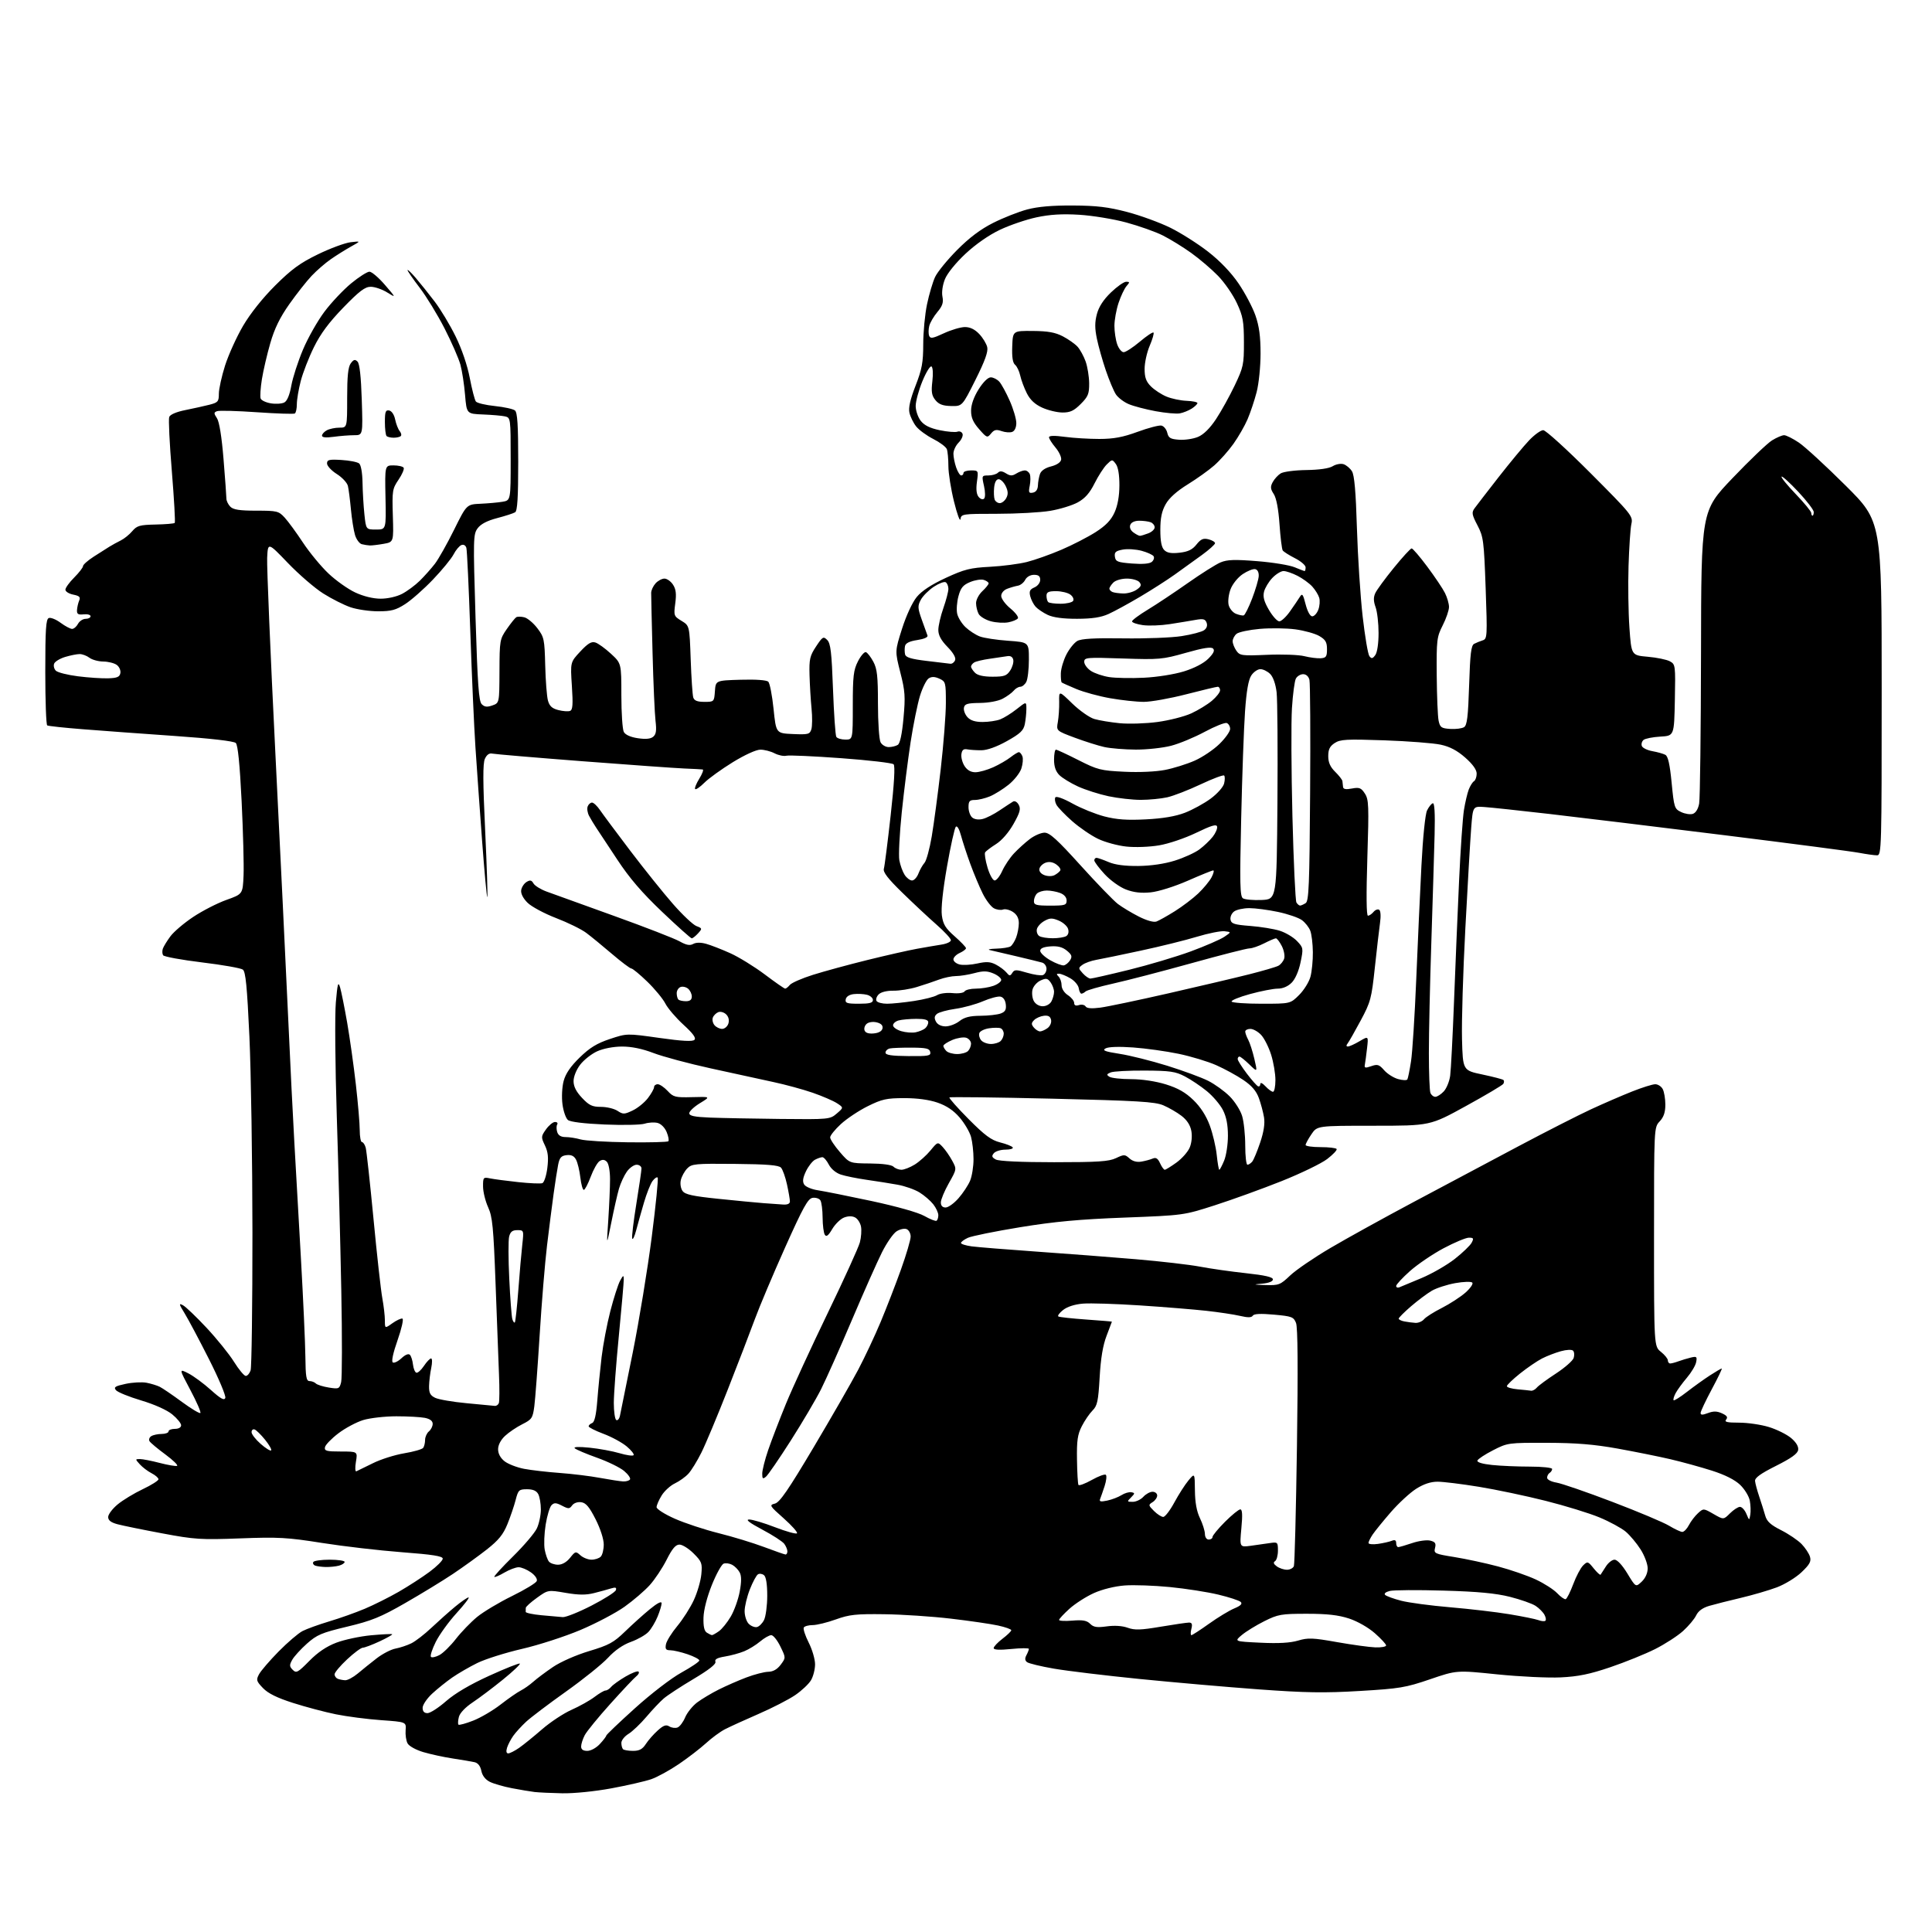 <?xml version="1.0" encoding="UTF-8" standalone="no"?>
<svg 
  version="1.1" 
  xmlns="http://www.w3.org/2000/svg" 
  xmlns:xlink="http://www.w3.org/1999/xlink" 
  xmlns:svg="http://www.w3.org/2000/svg"
  xmlns:rdf="http://www.w3.org/1999/02/22-rdf-syntax-ns#"
  xmlns:cc="http://creativecommons.org/ns#"
  xmlns:dc="http://purl.org/dc/elements/1.1/"
  viewBox="0 0 768 768"
  width="768"
  height="768"
>
<style>svg {background-color: white; }</style>"
<path stroke="none" fill="black" fill-rule="evenodd" d="M223.50,712.86C219.10,712.77 214.15,712.54 212.50,712.35C210.85,712.15 206.80,711.47 203.50,710.84C200.20,710.21 196.25,709.07 194.72,708.31C192.94,707.42 191.72,705.84 191.34,703.94C190.95,702.01 190.00,700.81 188.62,700.49C187.46,700.23 183.57,699.57 180.00,699.03C176.43,698.49 171.15,697.34 168.27,696.49C165.31,695.61 162.59,694.10 162.01,693.01C161.44,691.96 161.10,689.61 161.24,687.80C161.50,684.50 161.50,684.50 151.50,683.79C146.00,683.40 137.91,682.35 133.52,681.46C129.14,680.57 121.47,678.54 116.48,676.94C110.10,674.90 106.56,673.15 104.53,671.03C101.90,668.28 101.76,667.81 102.98,665.53C103.72,664.16 107.22,660.09 110.77,656.48C114.32,652.88 118.58,649.23 120.24,648.38C121.89,647.52 126.68,645.79 130.87,644.53C135.07,643.28 141.43,641.02 145.00,639.51C148.57,638.01 154.65,634.97 158.50,632.76C162.35,630.54 167.86,626.98 170.75,624.83C173.64,622.69 176.00,620.33 176.00,619.60C176.00,618.59 172.02,617.96 159.75,617.03C150.81,616.35 136.53,614.69 128.00,613.34C114.19,611.15 110.64,610.96 95.50,611.53C79.81,612.12 77.42,611.97 64.50,609.54C56.80,608.10 48.81,606.47 46.75,605.92C44.09,605.21 43.00,604.37 43.00,603.03C43.00,602.00 44.69,599.75 46.75,598.04C48.81,596.33 53.31,593.60 56.75,591.97C60.19,590.34 63.00,588.56 63.00,588.03C63.00,587.49 61.76,586.41 60.25,585.63C58.73,584.85 56.64,583.26 55.59,582.10C53.72,580.03 53.72,580.00 55.63,580.00C56.70,580.00 60.22,580.69 63.45,581.53C66.68,582.37 69.79,582.90 70.37,582.71C70.94,582.52 68.87,580.49 65.78,578.20C62.68,575.92 59.83,573.53 59.44,572.91C59.06,572.29 59.36,571.38 60.12,570.90C60.88,570.42 62.74,570.02 64.25,570.02C65.76,570.01 67.00,569.55 67.00,569.00C67.00,568.45 68.12,568.00 69.50,568.00C71.00,568.00 72.00,567.43 72.00,566.57C72.00,565.79 70.42,563.84 68.48,562.25C66.36,560.50 61.45,558.29 56.13,556.70C51.27,555.25 46.75,553.41 46.10,552.62C45.11,551.42 45.73,551.01 49.92,550.11C52.68,549.52 56.41,549.32 58.22,549.66C60.02,550.00 62.40,550.73 63.50,551.27C64.60,551.82 68.56,554.51 72.29,557.26C76.03,560.00 79.34,561.99 79.65,561.68C79.97,561.37 78.18,557.27 75.68,552.57C71.14,544.03 71.14,544.03 74.87,545.93C76.92,546.98 80.94,549.94 83.80,552.51C87.72,556.03 89.13,556.82 89.56,555.70C89.87,554.89 86.97,547.99 83.11,540.36C79.26,532.74 74.90,524.54 73.44,522.15C71.11,518.36 71.02,517.94 72.74,518.86C73.83,519.44 78.04,523.47 82.11,527.82C86.17,532.16 91.08,538.24 93.00,541.31C94.92,544.39 97.03,546.93 97.68,546.95C98.33,546.98 99.20,545.99 99.62,544.75C100.03,543.51 100.36,518.88 100.35,490.00C100.33,461.12 99.79,426.02 99.14,412.00C98.22,392.11 97.65,386.26 96.53,385.43C95.75,384.84 88.44,383.55 80.30,382.57C72.16,381.58 65.20,380.30 64.84,379.73C64.48,379.15 64.43,377.97 64.74,377.09C65.05,376.22 66.40,374.01 67.74,372.20C69.08,370.38 73.18,366.90 76.84,364.47C80.50,362.04 86.42,359.00 90.00,357.73C96.50,355.41 96.50,355.41 96.82,347.95C96.99,343.85 96.64,330.61 96.05,318.52C95.32,303.69 94.56,296.15 93.73,295.35C92.96,294.61 83.83,293.55 69.50,292.56C56.85,291.68 40.43,290.48 33.02,289.89C25.60,289.31 19.19,288.62 18.77,288.36C18.34,288.10 18.00,278.51 18.00,267.05C18.00,250.11 18.26,246.11 19.40,245.68C20.17,245.38 22.28,246.23 24.09,247.57C25.91,248.91 27.96,250.00 28.66,250.00C29.36,250.00 30.41,249.10 31.00,248.00C31.59,246.90 32.95,246.00 34.04,246.00C35.12,246.00 36.00,245.53 36.00,244.96C36.00,244.39 34.76,244.05 33.25,244.21C31.04,244.44 30.52,244.11 30.61,242.50C30.68,241.40 31.06,239.71 31.47,238.75C32.07,237.35 31.59,236.87 29.11,236.37C27.40,236.03 26.00,235.15 26.00,234.41C26.00,233.67 27.57,231.49 29.50,229.57C31.42,227.64 33.00,225.61 33.00,225.05C33.00,224.48 34.91,222.79 37.25,221.28C39.59,219.77 42.40,217.99 43.50,217.31C44.60,216.63 46.62,215.52 48.00,214.84C49.38,214.16 51.44,212.49 52.59,211.13C54.43,208.96 55.56,208.64 61.83,208.51C65.75,208.43 69.19,208.14 69.46,207.87C69.73,207.60 69.21,198.37 68.31,187.35C67.40,176.34 66.93,166.62 67.27,165.75C67.64,164.78 70.12,163.72 73.69,163.01C76.88,162.37 81.19,161.41 83.25,160.89C86.66,160.01 87.00,159.62 87.00,156.51C87.00,154.64 88.11,149.59 89.47,145.30C90.84,141.01 94.06,133.91 96.63,129.52C99.52,124.60 104.42,118.45 109.41,113.48C115.88,107.04 119.28,104.55 126.38,101.10C131.27,98.72 137.12,96.56 139.38,96.29C143.50,95.81 143.50,95.81 139.50,98.03C137.30,99.26 133.70,101.51 131.50,103.04C129.30,104.57 125.87,107.54 123.87,109.66C121.87,111.77 117.89,116.83 115.01,120.90C111.27,126.21 109.13,130.58 107.45,136.40C106.16,140.85 104.66,147.33 104.10,150.79C103.55,154.26 103.33,157.69 103.61,158.42C103.89,159.16 105.73,160.02 107.70,160.34C109.67,160.66 112.07,160.50 113.03,159.98C114.15,159.39 115.15,156.97 115.81,153.27C116.38,150.10 118.46,143.68 120.43,139.00C122.40,134.32 126.25,127.53 128.98,123.90C131.70,120.27 136.48,115.21 139.58,112.65C142.69,110.09 145.97,108.00 146.86,108.00C147.76,108.00 150.53,110.36 153.00,113.23C157.50,118.46 157.50,118.46 153.88,116.23C151.89,115.00 148.97,114.00 147.38,114.00C145.09,114.00 142.87,115.68 136.49,122.25C130.77,128.15 127.43,132.64 124.79,138.00C122.75,142.12 120.40,148.18 119.55,151.46C118.70,154.74 118.00,158.87 118.00,160.65C118.00,162.43 117.64,164.10 117.20,164.37C116.77,164.64 109.97,164.42 102.09,163.87C94.22,163.32 87.10,163.13 86.28,163.45C84.96,163.95 84.96,164.29 86.25,166.26C87.18,167.68 88.13,173.62 88.86,182.53C89.49,190.25 90.00,197.31 90.00,198.21C90.00,199.12 90.71,200.56 91.57,201.43C92.76,202.62 95.27,203.00 101.88,203.00C110.14,203.00 110.77,203.15 113.16,205.75C114.55,207.26 117.83,211.74 120.44,215.70C123.06,219.66 127.62,225.18 130.58,227.98C133.53,230.78 138.33,234.18 141.23,235.53C144.50,237.05 148.32,237.98 151.29,237.99C154.06,238.00 157.64,237.20 159.79,236.09C161.83,235.04 165.02,232.67 166.89,230.84C168.75,229.00 171.45,225.97 172.89,224.10C174.32,222.23 177.75,216.16 180.50,210.60C185.50,200.50 185.50,200.50 191.00,200.25C194.03,200.11 197.96,199.76 199.75,199.46C203.00,198.91 203.00,198.91 203.00,182.47C203.00,166.25 202.97,166.03 200.75,165.52C199.51,165.24 195.57,164.90 192.00,164.76C185.50,164.50 185.50,164.50 184.87,157.00C184.53,152.88 183.70,147.47 183.03,145.00C182.36,142.53 179.52,136.03 176.72,130.56C173.92,125.10 169.46,117.80 166.81,114.35C164.17,110.90 162.00,107.76 162.00,107.38C162.00,106.99 163.46,108.38 165.25,110.46C167.04,112.55 170.43,116.78 172.79,119.88C175.15,122.97 178.90,129.21 181.12,133.74C183.58,138.75 185.78,145.21 186.74,150.24C187.61,154.78 188.70,159.00 189.17,159.61C189.64,160.22 193.03,161.03 196.72,161.41C200.40,161.79 204.00,162.58 204.71,163.17C205.68,163.98 206.00,168.98 206.00,183.56C206.00,197.78 205.67,203.08 204.77,203.64C204.09,204.06 200.88,205.10 197.63,205.95C193.65,206.99 191.11,208.32 189.87,210.00C188.11,212.38 188.07,214.11 189.03,245.48C189.85,272.12 190.32,278.75 191.50,279.93C192.62,281.05 193.63,281.16 195.73,280.42C198.50,279.44 198.50,279.44 198.55,266.82C198.59,254.58 198.68,254.07 201.46,250.05C203.04,247.78 204.73,245.66 205.22,245.36C205.71,245.06 207.16,245.07 208.43,245.39C209.70,245.71 212.03,247.66 213.60,249.72C216.29,253.25 216.47,254.11 216.73,264.48C216.88,270.54 217.37,276.83 217.81,278.45C218.42,280.67 219.44,281.62 221.93,282.26C223.75,282.73 225.85,282.89 226.60,282.60C227.67,282.19 227.82,280.09 227.33,272.66C226.71,263.23 226.71,263.23 230.67,258.99C233.69,255.75 235.11,254.90 236.67,255.40C237.80,255.75 240.58,257.77 242.86,259.87C247.00,263.69 247.00,263.69 247.00,276.41C247.00,283.41 247.44,289.95 247.97,290.95C248.59,292.10 250.63,293.02 253.53,293.45C256.67,293.92 258.61,293.74 259.65,292.87C260.82,291.90 261.04,290.41 260.58,286.55C260.25,283.77 259.71,271.60 259.40,259.50C259.08,247.40 258.83,236.66 258.85,235.64C258.88,234.61 259.66,232.93 260.60,231.89C261.54,230.85 263.13,230.00 264.13,230.00C265.13,230.00 266.66,231.08 267.52,232.40C268.70,234.19 268.93,236.06 268.43,239.84C267.78,244.72 267.86,244.94 270.93,246.81C274.09,248.73 274.09,248.73 274.56,262.12C274.82,269.48 275.28,276.29 275.58,277.25C275.98,278.52 277.20,279.00 280.01,279.00C283.85,279.00 283.89,278.97 284.19,274.75C284.50,270.50 284.50,270.50 294.41,270.21C300.52,270.03 304.74,270.34 305.41,271.00C306.01,271.59 306.95,276.44 307.50,281.79C308.50,291.50 308.50,291.50 315.17,291.79C321.25,292.06 321.90,291.90 322.52,289.93C322.90,288.74 322.94,285.01 322.60,281.63C322.27,278.26 321.91,272.28 321.80,268.35C321.63,262.01 321.93,260.71 324.40,256.98C326.99,253.06 327.31,252.88 328.83,254.40C330.18,255.75 330.59,259.27 331.13,273.95C331.49,283.79 332.08,292.33 332.45,292.92C332.82,293.51 334.44,294.00 336.06,294.00C339.00,294.00 339.00,294.00 339.00,280.46C339.00,268.78 339.28,266.37 341.05,262.89C342.18,260.68 343.61,259.04 344.21,259.24C344.82,259.44 346.15,261.15 347.16,263.04C348.68,265.88 349.00,268.76 349.00,279.80C349.00,287.13 349.47,294.00 350.04,295.07C350.60,296.13 352.07,296.99 353.29,296.98C354.50,296.98 356.12,296.58 356.88,296.10C357.78,295.53 358.57,291.85 359.15,285.48C359.94,276.92 359.79,274.72 357.89,267.30C355.74,258.85 355.74,258.85 358.59,249.88C360.26,244.64 362.69,239.41 364.43,237.30C366.42,234.88 370.25,232.37 375.95,229.73C383.38,226.30 385.68,225.72 393.50,225.31C398.45,225.05 405.06,224.19 408.19,223.40C411.32,222.62 417.49,220.43 421.90,218.54C426.32,216.65 432.45,213.49 435.53,211.53C439.58,208.93 441.65,206.78 443.04,203.72C444.29,200.96 444.96,197.23 444.98,192.94C444.99,188.76 444.48,185.68 443.56,184.44C442.14,182.53 442.08,182.53 439.95,184.63C438.77,185.80 436.59,189.18 435.11,192.13C433.18,196.00 431.32,198.11 428.45,199.69C426.27,200.90 421.33,202.41 417.49,203.06C413.65,203.71 404.11,204.24 396.30,204.24C382.58,204.24 382.10,204.31 381.80,206.37C381.63,207.54 380.48,204.43 379.25,199.45C378.01,194.48 377.00,188.10 377.00,185.28C377.00,182.47 376.72,179.43 376.38,178.54C376.03,177.64 373.60,175.82 370.97,174.49C368.35,173.16 365.28,170.91 364.17,169.49C363.05,168.07 361.86,165.62 361.51,164.05C361.08,162.08 361.83,158.78 363.94,153.35C366.50,146.76 366.99,144.11 367.00,136.82C367.00,132.04 367.68,124.89 368.51,120.94C369.34,116.98 370.78,112.12 371.71,110.12C372.63,108.13 376.57,103.30 380.45,99.39C385.30,94.50 389.78,91.13 394.78,88.61C398.79,86.59 404.86,84.19 408.28,83.28C412.54,82.14 418.28,81.64 426.50,81.69C435.98,81.74 440.52,82.29 448.11,84.28C453.39,85.67 461.12,88.50 465.29,90.56C469.46,92.62 476.21,96.91 480.29,100.09C485.02,103.78 489.37,108.33 492.34,112.68C494.90,116.43 497.91,122.13 499.04,125.35C500.54,129.64 501.09,133.70 501.09,140.53C501.09,145.75 500.40,152.52 499.53,155.88C498.67,159.19 497.05,164.04 495.93,166.65C494.81,169.27 492.28,173.67 490.30,176.45C488.32,179.23 484.90,183.07 482.70,185.00C480.51,186.93 475.74,190.33 472.11,192.57C467.79,195.24 464.76,197.95 463.38,200.42C461.82,203.18 461.25,205.91 461.25,210.65C461.25,215.16 461.72,217.58 462.81,218.66C463.94,219.80 465.60,220.08 468.90,219.71C472.27,219.33 473.99,218.50 475.61,216.46C477.35,214.28 478.32,213.86 480.40,214.38C481.83,214.74 483.00,215.44 483.00,215.93C483.00,216.41 480.64,218.54 477.75,220.64C474.86,222.75 470.02,226.23 467.00,228.39C463.98,230.55 457.76,234.53 453.18,237.24C448.60,239.95 442.98,243.02 440.68,244.06C437.66,245.43 434.18,245.96 428.15,245.98C422.59,245.99 418.70,245.47 416.49,244.43C414.67,243.57 412.50,242.10 411.67,241.18C410.84,240.26 409.88,238.38 409.53,237.00C409.04,235.02 409.39,234.29 411.21,233.50C412.50,232.94 413.50,231.63 413.50,230.50C413.50,229.04 412.83,228.50 411.03,228.50C409.57,228.50 408.14,229.32 407.53,230.50C406.96,231.60 405.66,232.65 404.62,232.82C403.59,233.00 401.68,233.55 400.37,234.05C398.99,234.57 398.00,235.77 398.00,236.90C398.00,237.98 399.63,240.20 401.62,241.84C403.60,243.47 404.96,245.25 404.64,245.78C404.31,246.31 402.62,247.03 400.89,247.37C399.15,247.72 396.00,247.54 393.88,246.97C391.77,246.40 389.58,245.08 389.02,244.03C388.46,242.99 388.00,241.06 388.00,239.74C388.00,238.42 389.12,236.29 390.50,235.00C391.88,233.71 393.00,232.31 393.00,231.89C393.00,231.48 392.13,230.86 391.07,230.52C390.01,230.19 387.57,230.57 385.63,231.38C382.80,232.56 381.90,233.66 381.00,237.01C380.38,239.30 380.15,242.42 380.49,243.94C380.82,245.47 382.31,247.88 383.80,249.30C385.28,250.71 387.84,252.38 389.49,253.00C391.13,253.62 396.19,254.39 400.74,254.71C409.00,255.30 409.00,255.30 409.00,262.21C409.00,266.02 408.53,270.00 407.96,271.07C407.40,272.13 406.33,273.00 405.59,273.00C404.85,273.00 403.66,273.70 402.95,274.57C402.23,275.43 400.26,276.86 398.57,277.75C396.80,278.69 392.98,279.40 389.52,279.43C384.55,279.49 383.47,279.81 383.18,281.32C382.98,282.33 383.61,284.02 384.57,285.07C385.77,286.40 387.64,287.00 390.59,287.00C392.94,287.00 396.09,286.54 397.58,285.97C399.07,285.40 402.02,283.57 404.14,281.89C408.00,278.83 408.00,278.83 408.00,281.79C408.00,283.42 407.72,286.15 407.38,287.86C406.87,290.40 405.58,291.62 400.28,294.59C396.20,296.87 392.44,298.22 390.15,298.24C388.14,298.25 385.60,298.09 384.50,297.88C383.03,297.60 382.41,298.11 382.17,299.81C381.99,301.08 382.57,303.21 383.45,304.56C384.50,306.17 385.97,306.99 387.77,306.98C389.27,306.97 392.44,306.07 394.82,305.00C397.20,303.92 400.29,302.13 401.70,301.02C403.12,299.91 404.61,299.00 405.03,299.00C405.44,299.00 406.07,299.74 406.42,300.65C406.77,301.56 406.58,303.75 406.00,305.51C405.42,307.27 403.15,310.15 400.96,311.91C398.77,313.67 395.42,315.76 393.52,316.56C391.62,317.35 388.92,318.00 387.53,318.00C385.41,318.00 385.00,318.47 385.00,320.88C385.00,322.46 385.67,324.31 386.49,324.99C387.38,325.73 389.04,325.96 390.64,325.55C392.11,325.19 395.15,323.64 397.40,322.11C399.66,320.59 402.04,319.03 402.70,318.64C403.39,318.24 404.35,318.79 404.97,319.95C405.84,321.57 405.44,323.02 402.88,327.55C400.98,330.92 398.22,334.10 395.95,335.53C393.87,336.85 391.91,338.33 391.60,338.84C391.29,339.34 391.72,342.06 392.56,344.88C393.39,347.69 394.67,350.00 395.39,350.00C396.11,350.00 397.47,348.29 398.41,346.20C399.35,344.10 401.45,340.97 403.07,339.24C404.70,337.50 407.52,334.94 409.36,333.54C411.19,332.14 413.84,331.00 415.24,331.00C417.24,331.00 420.32,333.79 429.51,343.97C435.95,351.10 442.64,358.01 444.36,359.33C446.09,360.64 449.84,362.90 452.70,364.35C455.82,365.93 458.61,366.72 459.70,366.32C460.69,365.96 463.98,364.12 467.00,362.23C470.02,360.34 474.22,357.15 476.33,355.15C478.44,353.14 480.81,350.26 481.61,348.75C482.40,347.24 482.70,346.00 482.28,346.00C481.85,346.00 477.32,347.83 472.21,350.08C466.89,352.41 460.58,354.39 457.46,354.72C453.62,355.11 450.72,354.78 447.59,353.59C445.08,352.63 441.39,349.97 439.08,347.47C436.84,345.04 435.00,342.58 435.00,342.02C435.00,341.46 435.40,341.00 435.88,341.00C436.36,341.00 438.50,341.75 440.63,342.66C443.24,343.78 447.11,344.29 452.50,344.24C457.55,344.18 462.90,343.40 467.01,342.11C470.59,340.99 474.97,339.00 476.74,337.69C478.52,336.38 480.91,334.11 482.06,332.65C483.21,331.19 484.00,329.36 483.82,328.59C483.58,327.52 481.58,328.11 475.52,331.04C471.05,333.20 464.56,335.40 460.75,336.04C456.92,336.69 451.22,336.90 447.72,336.52C444.30,336.16 439.25,334.78 436.50,333.46C433.75,332.15 429.13,328.99 426.24,326.45C423.34,323.90 420.51,320.95 419.94,319.89C419.37,318.83 419.18,317.51 419.52,316.97C419.88,316.39 422.70,317.40 426.32,319.41C429.72,321.30 435.43,323.61 439.00,324.54C443.87,325.80 448.00,326.10 455.50,325.71C462.25,325.37 467.29,324.51 471.00,323.09C474.02,321.92 478.63,319.41 481.23,317.49C483.88,315.54 486.24,312.89 486.60,311.46C486.95,310.06 486.96,308.63 486.62,308.29C486.28,307.95 482.06,309.53 477.25,311.80C472.44,314.07 466.48,316.38 464.00,316.94C461.52,317.50 456.80,317.95 453.50,317.96C450.20,317.96 444.42,317.31 440.67,316.52C436.91,315.72 431.44,313.97 428.52,312.64C425.60,311.30 422.26,309.26 421.10,308.10C419.67,306.67 419.00,304.73 419.00,302.00C419.00,299.80 419.34,298.00 419.75,298.00C420.16,298.00 424.18,299.87 428.68,302.15C436.28,306.01 437.57,306.33 446.92,306.78C452.84,307.07 459.50,306.77 463.14,306.05C466.53,305.39 471.83,303.73 474.90,302.37C477.98,301.01 482.41,298.03 484.75,295.74C487.09,293.46 489.00,290.76 489.00,289.76C489.00,288.76 488.40,287.71 487.66,287.42C486.92,287.14 482.99,288.71 478.91,290.90C474.83,293.10 468.82,295.60 465.54,296.45C462.26,297.30 455.96,297.99 451.54,297.98C447.12,297.96 441.48,297.50 439.00,296.96C436.52,296.41 431.21,294.73 427.19,293.23C419.88,290.50 419.88,290.50 420.51,287.00C420.85,285.07 421.09,281.48 421.04,279.01C420.95,274.51 420.95,274.51 426.22,279.64C429.13,282.46 433.07,285.24 435.00,285.81C436.93,286.38 441.48,287.13 445.12,287.49C448.76,287.84 455.51,287.62 460.12,287.00C464.73,286.38 470.75,284.85 473.50,283.60C476.25,282.34 479.96,280.08 481.75,278.57C483.54,277.06 485.00,275.19 485.00,274.41C485.00,273.63 484.58,273.00 484.07,273.00C483.55,273.00 477.90,274.35 471.50,276.00C465.10,277.65 457.53,279.00 454.68,279.00C451.83,279.00 445.82,278.35 441.32,277.56C436.83,276.77 430.75,275.11 427.82,273.88C424.90,272.65 422.30,271.49 422.05,271.29C421.81,271.10 421.65,269.45 421.70,267.63C421.75,265.81 422.74,262.47 423.90,260.20C425.06,257.93 427.02,255.49 428.25,254.79C429.87,253.88 434.99,253.59 446.50,253.76C455.30,253.89 465.76,253.49 469.75,252.86C473.73,252.24 477.74,251.18 478.66,250.51C479.71,249.74 480.07,248.64 479.64,247.52C479.09,246.07 478.27,245.87 475.23,246.42C473.18,246.79 468.57,247.54 465.00,248.10C461.43,248.65 456.59,248.83 454.25,248.49C451.91,248.15 450.00,247.49 450.00,247.01C450.00,246.53 452.81,244.44 456.25,242.36C459.69,240.28 466.85,235.51 472.17,231.77C477.49,228.03 483.35,224.33 485.19,223.56C487.86,222.45 490.82,222.35 499.77,223.07C505.94,223.56 512.62,224.65 514.62,225.49C516.61,226.32 518.41,227.00 518.62,227.00C518.83,227.00 519.00,226.33 519.00,225.52C519.00,224.71 517.09,223.07 514.75,221.89C512.41,220.70 510.23,219.31 509.89,218.79C509.56,218.27 508.98,213.57 508.62,208.35C508.19,202.26 507.37,197.97 506.33,196.38C505.01,194.36 504.93,193.50 505.92,191.66C506.58,190.42 508.00,188.86 509.08,188.19C510.15,187.51 514.73,186.91 519.26,186.85C524.45,186.78 528.35,186.21 529.80,185.31C531.06,184.53 532.98,184.18 534.07,184.52C535.16,184.87 536.67,186.13 537.42,187.33C538.39,188.88 538.96,195.35 539.40,210.00C539.74,221.28 540.77,237.03 541.67,245.00C542.58,252.97 543.78,260.10 544.36,260.84C545.21,261.94 545.63,261.86 546.70,260.40C547.47,259.34 548.00,255.79 548.00,251.63C548.00,247.79 547.47,243.17 546.82,241.37C545.97,239.02 545.93,237.45 546.69,235.80C547.27,234.53 550.58,230.01 554.05,225.75C557.51,221.49 560.71,218.00 561.15,218.00C561.59,218.00 564.39,221.26 567.36,225.25C570.34,229.24 573.50,233.94 574.38,235.70C575.27,237.46 576.00,239.97 576.00,241.28C576.00,242.59 574.88,245.87 573.50,248.58C571.15,253.22 571.01,254.37 571.12,268.50C571.19,276.75 571.52,284.85 571.87,286.50C572.44,289.16 572.96,289.53 576.50,289.76C578.70,289.90 581.17,289.58 582.00,289.05C583.19,288.28 583.60,284.84 584.00,272.39C584.40,259.83 584.80,256.56 586.00,255.93C586.83,255.50 588.35,254.88 589.39,254.55C591.20,253.98 591.26,253.04 590.57,233.81C589.89,214.93 589.69,213.37 587.31,208.82C585.10,204.60 584.95,203.73 586.14,202.08C586.89,201.04 591.21,195.45 595.73,189.65C600.26,183.86 605.71,177.29 607.83,175.06C609.95,172.83 612.48,171.00 613.46,171.00C614.43,171.00 622.87,178.67 632.22,188.04C648.66,204.53 649.19,205.19 648.50,208.29C648.11,210.06 647.60,217.57 647.37,225.00C647.14,232.43 647.29,243.45 647.72,249.50C648.50,260.50 648.50,260.50 655.00,261.07C658.58,261.38 662.52,262.19 663.78,262.87C666.00,264.07 666.05,264.42 665.78,278.30C665.50,292.50 665.50,292.50 660.03,292.81C657.02,292.98 654.01,293.58 653.34,294.13C652.67,294.69 652.36,295.78 652.66,296.55C652.95,297.32 654.84,298.24 656.85,298.60C658.86,298.96 661.17,299.61 662.00,300.05C663.07,300.62 663.78,303.78 664.50,311.16C665.46,321.02 665.62,321.54 668.27,322.80C669.79,323.53 671.88,323.86 672.91,323.53C674.07,323.16 675.04,321.60 675.44,319.45C675.80,317.54 676.13,290.58 676.18,259.54C676.26,203.10 676.26,203.10 688.65,190.12C695.46,182.98 702.55,176.21 704.39,175.07C706.23,173.93 708.40,173.00 709.22,173.00C710.03,173.00 712.67,174.32 715.08,175.94C717.49,177.56 725.89,185.28 733.73,193.09C748.00,207.30 748.00,207.30 748.00,273.65C748.00,337.71 747.94,340.00 746.14,340.00C745.11,340.00 741.91,339.55 739.03,339.01C736.15,338.46 712.12,335.32 685.65,332.03C659.17,328.74 627.83,324.94 616.00,323.57C604.17,322.21 592.48,320.96 590.00,320.80C585.50,320.50 585.50,320.50 584.83,329.00C584.46,333.68 583.41,351.68 582.50,369.00C581.58,386.32 580.99,406.12 581.17,413.00C581.50,425.50 581.50,425.50 589.31,427.14C593.61,428.05 597.37,429.03 597.66,429.33C597.96,429.62 597.93,430.31 597.59,430.85C597.26,431.39 590.58,435.35 582.74,439.66C568.50,447.50 568.50,447.50 546.05,447.50C523.59,447.50 523.59,447.50 521.30,450.90C520.03,452.77 519.00,454.68 519.00,455.15C519.00,455.62 521.67,456.00 524.94,456.00C528.21,456.00 531.09,456.34 531.34,456.75C531.59,457.16 529.90,458.95 527.58,460.73C525.25,462.51 517.09,466.46 509.43,469.52C501.77,472.57 489.88,476.88 483.00,479.09C470.50,483.11 470.50,483.11 447.00,484.01C429.09,484.69 419.22,485.60 405.50,487.84C395.60,489.46 386.26,491.35 384.75,492.05C383.24,492.75 382.00,493.67 382.00,494.10C382.00,494.53 383.91,495.13 386.25,495.45C388.59,495.76 400.18,496.70 412.00,497.53C423.82,498.35 441.60,499.72 451.50,500.56C461.40,501.40 472.88,502.73 477.00,503.51C481.12,504.30 489.34,505.47 495.25,506.11C502.83,506.93 506.00,507.66 506.00,508.58C506.00,509.39 504.38,510.03 501.75,510.27C497.95,510.61 498.09,510.67 503.09,510.83C508.33,510.99 508.93,510.76 512.84,507.04C515.13,504.85 522.30,499.96 528.76,496.15C535.21,492.35 550.17,484.08 562.00,477.78C573.83,471.48 592.50,461.55 603.50,455.71C614.50,449.87 627.55,443.23 632.50,440.94C637.45,438.65 644.77,435.48 648.78,433.89C652.78,432.30 656.92,431.00 657.99,431.00C659.06,431.00 660.40,431.87 660.96,432.93C661.53,434.00 662.00,436.78 662.00,439.12C662.00,442.15 661.35,444.06 659.75,445.77C657.50,448.16 657.50,448.16 657.50,491.67C657.50,535.19 657.50,535.19 660.25,537.38C661.76,538.59 663.00,540.12 663.00,540.79C663.00,541.45 663.42,542.00 663.93,542.00C664.45,542.00 665.91,541.62 667.18,541.15C668.46,540.68 670.67,540.01 672.11,539.66C674.45,539.10 674.67,539.28 674.25,541.46C674.00,542.80 672.33,545.60 670.55,547.69C668.77,549.79 666.75,552.55 666.07,553.84C665.39,555.12 665.04,556.37 665.29,556.62C665.53,556.87 667.93,555.36 670.62,553.27C673.30,551.19 677.40,548.25 679.73,546.74C682.05,545.23 684.17,544.00 684.42,544.00C684.68,544.00 682.90,547.71 680.46,552.25C678.03,556.79 676.03,561.02 676.02,561.66C676.00,562.53 676.74,562.55 678.93,561.72C681.12,560.89 682.53,560.92 684.53,561.83C686.50,562.73 686.93,563.38 686.17,564.29C685.37,565.26 686.51,565.53 691.32,565.53C694.72,565.53 700.06,566.31 703.18,567.27C706.31,568.23 710.27,570.20 711.99,571.64C714.00,573.34 715.00,575.00 714.80,576.35C714.59,577.85 712.11,579.63 706.00,582.70C699.84,585.79 697.54,587.45 697.66,588.73C697.75,589.70 698.51,592.52 699.35,595.00C700.18,597.48 701.25,600.85 701.71,602.50C702.35,604.79 703.84,606.16 708.02,608.27C711.03,609.79 714.69,612.27 716.15,613.77C717.61,615.27 719.11,617.54 719.49,618.82C720.04,620.69 719.40,621.88 716.14,624.98C713.93,627.09 709.50,629.80 706.31,631.00C703.11,632.20 696.67,634.08 692.00,635.18C687.33,636.28 681.70,637.70 679.51,638.34C676.85,639.11 675.10,640.38 674.26,642.13C673.57,643.58 671.21,646.38 669.03,648.36C666.84,650.33 661.85,653.56 657.94,655.53C654.02,657.50 646.02,660.74 640.16,662.73C631.94,665.52 627.41,666.45 620.38,666.79C615.36,667.03 604.00,666.48 595.14,665.58C579.03,663.92 579.03,663.92 568.43,667.55C558.73,670.86 556.35,671.26 540.51,672.19C526.41,673.03 518.93,672.91 500.34,671.55C487.78,670.63 466.48,668.77 453.00,667.42C439.52,666.07 424.23,664.22 419.00,663.32C413.77,662.42 408.95,661.25 408.27,660.73C407.41,660.08 407.34,659.24 408.02,657.96C408.56,656.95 409.00,655.83 409.00,655.46C409.00,655.10 405.85,655.11 402.00,655.50C397.33,655.97 395.00,655.85 395.00,655.15C395.00,654.57 396.57,652.90 398.50,651.43C400.43,649.96 402.00,648.44 402.00,648.04C402.00,647.64 399.64,646.80 396.75,646.17C393.86,645.54 385.43,644.31 378.00,643.44C370.57,642.56 358.65,641.77 351.50,641.68C340.27,641.53 337.65,641.81 332.25,643.75C328.81,644.99 324.67,646.00 323.06,646.00C321.44,646.00 319.85,646.43 319.52,646.96C319.20,647.49 320.07,650.18 321.46,652.93C322.86,655.68 324.00,659.57 324.00,661.56C324.00,663.56 323.28,666.42 322.39,667.91C321.51,669.41 318.68,672.07 316.10,673.83C313.53,675.59 306.94,678.97 301.46,681.35C295.98,683.73 289.99,686.47 288.14,687.43C286.29,688.38 282.91,690.87 280.64,692.95C278.36,695.03 273.52,698.75 269.88,701.23C266.24,703.71 261.29,706.42 258.88,707.26C256.47,708.09 249.32,709.73 243.00,710.90C236.40,712.12 228.09,712.95 223.50,712.86zM202.03,697.00C202.67,697.00 204.61,696.01 206.35,694.81C208.08,693.60 212.20,690.27 215.50,687.40C218.80,684.54 224.08,681.05 227.24,679.66C230.39,678.26 234.48,675.97 236.33,674.56C238.18,673.15 240.15,672.00 240.72,672.00C241.29,672.00 242.30,671.35 242.96,670.55C243.63,669.75 246.19,667.91 248.66,666.46C251.13,665.01 253.46,664.13 253.83,664.49C254.20,664.86 253.81,665.69 252.96,666.33C252.12,666.97 247.48,671.90 242.65,677.27C237.82,682.64 233.22,688.26 232.44,689.77C231.65,691.27 231.01,693.29 231.01,694.25C231.00,695.44 231.78,696.00 233.46,696.00C234.86,696.00 237.02,694.82 238.46,693.26C239.86,691.75 241.00,690.25 241.00,689.93C241.00,689.60 246.12,684.72 252.38,679.07C258.81,673.26 266.84,667.09 270.88,664.87C274.79,662.70 278.00,660.54 278.00,660.06C278.00,659.58 275.89,658.47 273.32,657.59C270.75,656.72 267.66,656.00 266.46,656.00C264.70,656.00 264.37,655.54 264.73,653.62C264.98,652.31 267.01,649.05 269.24,646.37C271.47,643.69 274.43,639.05 275.81,636.05C277.20,633.05 278.54,628.45 278.79,625.82C279.21,621.42 278.98,620.78 275.72,617.52C273.79,615.59 271.26,614.00 270.11,614.00C268.57,614.00 267.24,615.56 264.99,620.03C263.31,623.35 260.29,627.89 258.27,630.12C256.25,632.36 251.76,636.21 248.30,638.68C244.83,641.16 236.93,645.32 230.74,647.94C224.56,650.55 214.10,653.94 207.50,655.46C200.90,656.99 192.92,659.51 189.76,661.06C186.61,662.61 182.11,665.22 179.76,666.85C177.42,668.48 173.81,671.38 171.75,673.29C169.69,675.21 168.00,677.72 168.00,678.88C168.00,680.31 168.63,681.00 169.94,681.00C171.01,681.00 174.33,678.86 177.32,676.24C180.88,673.13 186.82,669.63 194.46,666.15C200.89,663.22 206.37,661.04 206.64,661.31C206.92,661.58 203.90,664.44 199.94,667.65C195.98,670.87 190.56,674.95 187.90,676.72C184.95,678.69 182.80,680.96 182.41,682.52C182.05,683.94 181.98,685.31 182.25,685.58C182.52,685.85 185.16,685.13 188.12,683.97C191.08,682.81 195.97,679.94 199.00,677.58C202.03,675.23 205.62,672.73 207.00,672.03C208.38,671.33 210.62,669.74 212.00,668.51C213.38,667.27 216.90,664.64 219.83,662.65C222.89,660.58 229.02,657.89 234.20,656.33C242.06,653.97 243.93,652.95 248.46,648.56C251.33,645.78 255.77,641.78 258.33,639.68C261.31,637.24 263.00,636.38 263.00,637.31C263.00,638.10 262.28,640.50 261.40,642.63C260.53,644.76 258.90,647.49 257.78,648.69C256.67,649.90 253.54,651.68 250.83,652.66C247.65,653.80 244.41,656.04 241.70,658.98C239.39,661.49 231.88,667.53 225.00,672.42C218.12,677.31 211.00,682.70 209.16,684.40C207.33,686.11 205.02,688.62 204.04,690.00C203.06,691.38 201.95,693.51 201.56,694.75C201.12,696.19 201.28,697.00 202.03,697.00zM251.64,696.00C254.15,696.00 255.39,695.34 256.73,693.27C257.70,691.77 259.83,689.35 261.46,687.89C263.75,685.83 264.78,685.47 266.07,686.28C266.99,686.85 268.46,687.04 269.34,686.70C270.22,686.36 271.58,684.55 272.36,682.68C273.15,680.80 275.30,678.13 277.14,676.74C278.99,675.36 282.85,673.05 285.73,671.61C288.60,670.17 293.55,668.00 296.73,666.80C299.90,665.60 303.80,664.59 305.39,664.56C307.34,664.52 308.95,663.60 310.34,661.75C312.40,658.99 312.40,658.99 310.21,654.50C309.01,652.02 307.38,650.00 306.59,650.00C305.80,650.00 303.81,651.13 302.17,652.51C300.52,653.90 297.68,655.65 295.84,656.40C294.00,657.16 290.56,658.10 288.18,658.49C285.11,658.99 284.01,659.60 284.39,660.57C284.74,661.48 281.82,663.77 275.71,667.41C270.64,670.42 265.30,673.92 263.83,675.19C262.35,676.46 259.25,679.75 256.92,682.50C254.59,685.25 251.40,688.28 249.84,689.24C248.28,690.19 247.00,691.80 247.00,692.82C247.00,693.84 247.30,694.97 247.67,695.33C248.03,695.70 249.82,696.00 251.64,696.00zM137.22,667.92C138.16,667.96 140.41,666.76 142.22,665.25C144.02,663.73 147.40,661.02 149.71,659.23C152.03,657.43 155.41,655.68 157.21,655.34C159.02,655.00 161.85,654.06 163.50,653.25C165.15,652.45 168.75,649.66 171.50,647.06C174.25,644.47 178.49,640.69 180.93,638.67C183.37,636.65 185.77,635.00 186.26,635.00C186.76,635.00 184.61,637.81 181.48,641.25C178.34,644.69 174.62,649.85 173.20,652.72C171.77,655.59 170.92,658.26 171.31,658.64C171.69,659.02 173.20,658.70 174.67,657.92C176.14,657.14 179.09,654.25 181.22,651.50C183.36,648.75 187.16,644.82 189.66,642.76C192.16,640.71 198.39,636.98 203.51,634.47C208.63,631.96 213.07,629.27 213.37,628.49C213.69,627.66 212.73,626.23 211.05,625.04C209.48,623.92 207.27,623.00 206.15,623.00C205.03,623.00 202.49,623.96 200.51,625.12C198.53,626.29 196.73,627.06 196.50,626.83C196.27,626.60 199.62,622.94 203.94,618.69C208.26,614.43 212.51,609.44 213.40,607.58C214.28,605.72 215.00,602.32 215.00,600.03C215.00,597.74 214.53,595.00 213.96,593.93C213.25,592.60 211.87,592.00 209.50,592.00C206.31,592.00 206.00,592.29 204.98,596.25C204.38,598.59 202.91,602.90 201.72,605.84C200.04,609.99 198.21,612.24 193.53,615.93C190.21,618.54 184.12,622.93 180.00,625.69C175.88,628.44 167.32,633.66 161.00,637.28C151.28,642.86 147.72,644.30 138.00,646.62C127.84,649.05 125.98,649.84 122.00,653.38C119.53,655.59 116.89,658.48 116.16,659.81C115.00,661.89 115.03,662.46 116.37,663.79C117.77,665.20 118.40,664.87 122.94,660.26C126.35,656.79 129.79,654.47 133.73,652.98C136.90,651.78 143.10,650.46 147.50,650.05C151.90,649.65 155.68,649.46 155.90,649.63C156.11,649.81 153.86,651.09 150.90,652.47C147.93,653.85 144.92,654.98 144.21,654.99C143.50,655.00 140.68,657.09 137.96,659.64C135.23,662.19 133.00,664.85 133.00,665.55C133.00,666.26 133.56,667.06 134.25,667.34C134.94,667.62 136.27,667.88 137.22,667.92zM546.75,654.86C549.09,654.94 551.00,654.59 551.00,654.08C551.00,653.58 548.99,651.40 546.52,649.23C543.92,646.94 539.63,644.50 536.27,643.39C532.02,642.00 527.60,641.50 519.50,641.50C509.33,641.50 508.05,641.72 502.60,644.44C499.36,646.06 495.33,648.53 493.65,649.94C490.60,652.50 490.60,652.50 501.05,653.00C508.24,653.35 512.91,653.08 516.00,652.16C519.95,650.98 521.84,651.05 531.50,652.77C537.55,653.84 544.41,654.78 546.75,654.86zM283.03,649.98C283.32,649.99 284.55,649.30 285.76,648.45C286.98,647.60 289.10,644.97 290.49,642.61C291.88,640.24 293.48,635.77 294.05,632.67C294.78,628.71 294.78,626.45 294.02,625.04C293.44,623.95 292.10,622.59 291.05,622.03C290.00,621.47 288.47,621.26 287.65,621.58C286.83,621.89 284.73,625.70 282.98,630.04C281.06,634.82 279.74,639.93 279.65,643.00C279.55,646.55 279.95,648.36 281.00,649.02C281.82,649.54 282.74,649.98 283.03,649.98zM473.60,650.00C473.96,650.00 477.12,647.95 480.62,645.45C484.13,642.94 488.64,640.21 490.63,639.38C493.17,638.32 493.95,637.55 493.21,636.81C492.64,636.24 488.64,634.92 484.33,633.89C480.02,632.85 471.36,631.50 465.07,630.88C458.78,630.26 450.68,629.98 447.07,630.25C443.15,630.55 438.23,631.76 434.87,633.26C431.78,634.65 427.39,637.46 425.12,639.51C422.86,641.56 421.00,643.55 421.00,643.95C421.00,644.34 423.39,644.47 426.32,644.22C430.41,643.88 432.03,644.17 433.34,645.48C434.70,646.84 436.03,647.05 439.96,646.51C443.04,646.08 446.16,646.29 448.28,647.06C451.06,648.06 453.44,647.99 461.41,646.64C466.75,645.74 471.82,645.00 472.67,645.00C473.82,645.00 474.06,645.64 473.59,647.50C473.24,648.88 473.25,650.00 473.60,650.00zM300.85,646.79C301.73,646.62 303.02,645.36 303.71,643.99C304.40,642.62 304.98,638.29 304.99,634.37C304.99,629.77 304.54,626.87 303.72,626.18C303.01,625.59 301.92,625.43 301.30,625.82C300.67,626.20 299.22,628.89 298.08,631.80C296.94,634.70 296.00,638.60 296.00,640.47C296.00,642.33 296.73,644.59 297.62,645.48C298.51,646.37 299.96,646.96 300.85,646.79zM614.25,644.32C614.67,644.08 614.54,643.01 613.97,641.94C613.40,640.87 611.80,639.26 610.41,638.35C609.03,637.44 604.43,635.83 600.20,634.76C594.57,633.35 587.49,632.68 573.83,632.29C563.57,631.99 553.94,632.05 552.44,632.43C550.84,632.83 550.08,633.48 550.61,634.00C551.10,634.49 553.98,635.54 557.00,636.32C560.02,637.10 568.80,638.27 576.50,638.92C584.20,639.57 594.77,640.81 600.00,641.68C605.23,642.55 610.40,643.60 611.50,644.01C612.60,644.43 613.84,644.57 614.25,644.32zM223.70,642.83C224.91,642.92 230.06,640.86 235.14,638.25C240.22,635.64 244.57,632.87 244.82,632.10C245.16,631.04 244.69,630.88 242.88,631.43C241.57,631.84 238.55,632.67 236.16,633.27C232.94,634.09 230.03,634.07 224.84,633.18C217.85,631.98 217.85,631.98 213.43,635.16C210.99,636.91 209.00,638.71 209.00,639.17C209.00,639.63 208.99,640.34 208.98,640.75C208.97,641.16 211.79,641.76 215.23,642.08C218.68,642.39 222.49,642.73 223.70,642.83zM622.38,635.69C622.86,635.54 624.21,632.86 625.38,629.74C626.54,626.62 628.32,623.26 629.32,622.28C631.07,620.57 631.23,620.62 633.52,623.46C634.84,625.09 636.07,626.21 636.26,625.96C636.45,625.71 637.38,624.26 638.33,622.75C639.27,621.24 640.84,620.00 641.81,620.00C642.88,620.00 644.89,622.17 646.91,625.49C650.23,630.98 650.23,630.98 652.60,628.74C654.07,627.35 654.97,625.34 654.98,623.45C654.99,621.77 653.73,618.38 652.17,615.93C650.61,613.47 647.94,610.29 646.24,608.85C644.53,607.42 639.84,604.87 635.82,603.20C631.79,601.52 622.15,598.55 614.38,596.60C606.62,594.64 594.69,592.13 587.88,591.02C581.07,589.91 573.68,589.00 571.45,589.00C568.71,589.00 565.94,589.92 562.93,591.83C560.48,593.39 555.97,597.55 552.90,601.08C549.84,604.61 546.59,608.61 545.67,609.97C544.75,611.33 544.00,612.85 544.00,613.35C544.00,613.85 545.69,614.02 547.75,613.73C549.81,613.44 552.29,612.88 553.25,612.49C554.48,611.99 555.00,612.26 555.00,613.39C555.00,614.28 555.37,615.00 555.82,615.00C556.27,615.00 558.76,614.28 561.35,613.40C563.93,612.52 567.17,612.08 568.54,612.42C570.53,612.92 570.91,613.50 570.45,615.33C569.91,617.51 570.29,617.69 578.19,618.96C582.76,619.70 590.55,621.37 595.50,622.69C600.45,624.00 607.20,626.33 610.50,627.87C613.80,629.41 617.62,631.86 619.00,633.32C620.38,634.77 621.89,635.84 622.38,635.69zM511.58,624.00C512.80,624.00 514.03,623.35 514.34,622.56C514.64,621.77 515.19,600.29 515.56,574.81C516.01,543.71 515.89,527.64 515.19,525.90C514.24,523.50 513.53,523.23 506.42,522.59C501.13,522.11 498.47,522.24 498.00,523.00C497.51,523.79 496.07,523.82 492.91,523.08C490.48,522.51 484.45,521.61 479.50,521.06C474.55,520.52 462.67,519.55 453.10,518.92C443.53,518.29 433.36,517.97 430.49,518.21C427.23,518.48 424.27,519.43 422.60,520.74C421.13,521.90 420.29,523.06 420.72,523.32C421.15,523.59 426.11,524.13 431.75,524.53C437.39,524.93 442.00,525.31 442.00,525.38C442.00,525.45 441.04,527.98 439.88,531.00C438.42,534.78 437.56,539.94 437.13,547.50C436.58,557.03 436.20,558.80 434.29,560.71C433.08,561.92 431.16,564.73 430.03,566.95C428.35,570.24 428.00,572.67 428.12,580.24C428.19,585.33 428.46,589.85 428.70,590.27C428.94,590.69 431.33,589.80 434.02,588.30C436.70,586.79 439.21,585.88 439.60,586.27C440.00,586.67 439.77,588.68 439.10,590.74C438.42,592.81 437.62,595.11 437.32,595.86C436.88,596.91 437.50,597.06 440.13,596.51C441.98,596.12 444.54,595.14 445.81,594.34C447.08,593.53 448.85,593.02 449.74,593.19C451.20,593.47 451.18,593.67 449.61,595.25C447.94,596.92 447.97,597.00 450.27,597.00C451.60,597.00 453.50,596.10 454.50,595.00C455.50,593.90 457.14,593.00 458.15,593.00C459.17,593.00 460.00,593.67 460.00,594.49C460.00,595.31 459.18,596.50 458.18,597.12C456.45,598.20 456.47,598.38 458.72,600.63C460.02,601.93 461.68,603.00 462.41,603.00C463.13,603.00 465.12,600.41 466.82,597.25C468.53,594.09 471.05,590.15 472.43,588.50C474.93,585.50 474.93,585.50 475.00,592.50C475.05,597.25 475.69,600.78 477.00,603.50C478.06,605.70 478.95,608.51 478.97,609.75C478.99,611.07 479.62,612.00 480.50,612.00C481.32,612.00 482.00,611.53 482.00,610.95C482.00,610.38 484.23,607.68 486.95,604.95C489.68,602.23 492.41,600.00 493.04,600.00C493.84,600.00 493.97,602.17 493.46,607.53C492.76,615.06 492.76,615.06 497.13,614.48C499.53,614.16 502.96,613.67 504.75,613.40C507.89,612.93 508.00,613.03 508.00,616.40C508.00,618.31 507.48,620.20 506.85,620.59C506.05,621.09 506.26,621.72 507.54,622.65C508.55,623.39 510.37,624.00 511.58,624.00zM129.50,622.91C127.85,622.87 125.93,622.61 125.24,622.34C124.55,622.06 124.24,621.42 124.55,620.91C124.86,620.41 127.79,620.00 131.06,620.00C134.33,620.00 137.00,620.40 137.00,620.88C137.00,621.37 135.99,622.04 134.75,622.37C133.51,622.70 131.15,622.94 129.50,622.91zM221.83,622.00C223.46,622.00 225.24,620.98 226.61,619.26C228.71,616.62 228.88,616.58 230.73,618.26C231.79,619.21 233.77,620.00 235.13,620.00C236.49,620.00 238.14,619.46 238.80,618.80C239.46,618.14 240.00,615.96 240.00,613.96C240.00,611.82 238.65,607.65 236.75,603.91C234.27,599.02 232.92,597.42 231.06,597.16C229.63,596.95 228.12,597.48 227.44,598.41C226.39,599.85 225.97,599.87 223.40,598.53C221.06,597.32 220.29,597.28 219.24,598.33C218.53,599.04 217.48,602.52 216.91,606.06C216.34,609.60 216.17,614.08 216.53,616.00C216.89,617.92 217.64,620.06 218.21,620.75C218.78,621.44 220.41,622.00 221.83,622.00zM312.25,617.94C312.66,617.97 313.00,617.41 313.00,616.69C313.00,615.97 312.44,614.62 311.75,613.69C311.06,612.76 307.12,610.21 303.00,608.03C297.97,605.36 296.25,604.04 297.78,604.03C299.04,604.01 303.68,605.39 308.10,607.10C312.52,608.80 316.44,609.89 316.81,609.52C317.18,609.15 314.81,606.48 311.55,603.58C305.87,598.55 305.72,598.29 308.05,597.70C309.96,597.22 313.38,592.23 323.45,575.29C330.57,563.31 338.53,549.45 341.14,544.50C343.75,539.55 347.77,531.00 350.07,525.50C352.37,520.00 356.00,510.64 358.13,504.70C360.26,498.77 362.00,492.85 362.00,491.56C362.00,490.27 361.26,488.93 360.36,488.58C359.46,488.24 357.66,488.65 356.36,489.50C355.06,490.35 352.48,494.07 350.62,497.77C348.76,501.47 343.36,513.61 338.63,524.75C333.90,535.89 328.38,548.26 326.38,552.25C324.37,556.24 318.96,565.41 314.35,572.64C309.74,579.87 305.30,586.34 304.48,587.01C303.24,588.04 303.00,587.85 303.00,585.80C303.00,584.45 304.06,580.23 305.36,576.43C306.66,572.62 309.85,564.34 312.43,558.03C315.02,551.72 322.48,535.52 329.00,522.03C335.52,508.54 341.28,495.87 341.81,493.87C342.34,491.88 342.54,489.05 342.26,487.59C341.98,486.13 340.94,484.50 339.94,483.97C338.77,483.34 337.22,483.35 335.54,483.98C334.12,484.53 332.00,486.59 330.83,488.56C329.27,491.20 328.49,491.80 327.87,490.83C327.41,490.10 327.02,487.02 327.00,484.00C326.98,480.98 326.59,477.90 326.12,477.16C325.66,476.43 324.26,475.98 323.03,476.16C321.16,476.44 319.30,479.80 312.04,496.00C307.24,506.73 301.83,519.55 300.02,524.50C298.21,529.45 293.37,542.03 289.27,552.46C285.17,562.89 280.46,574.14 278.80,577.46C277.14,580.78 274.83,584.54 273.66,585.81C272.49,587.09 270.07,588.82 268.28,589.67C266.49,590.52 264.12,592.68 263.02,594.47C261.91,596.27 261.00,598.36 261.00,599.12C261.00,599.88 264.26,601.95 268.25,603.71C272.24,605.48 280.07,608.06 285.66,609.46C291.25,610.85 299.35,613.32 303.66,614.94C307.97,616.56 311.84,617.91 312.25,617.94zM668.72,608.96C669.40,608.98 670.59,607.76 671.37,606.25C672.15,604.73 673.78,602.61 674.98,601.52C677.15,599.55 677.17,599.55 681.15,601.84C685.14,604.14 685.14,604.14 687.70,601.57C689.12,600.16 690.90,599.00 691.66,599.00C692.42,599.00 693.57,600.24 694.20,601.75C695.36,604.50 695.36,604.50 695.77,602.12C695.99,600.81 695.90,598.31 695.58,596.56C695.25,594.80 693.52,591.97 691.74,590.26C689.62,588.23 685.73,586.27 680.50,584.60C676.10,583.20 668.67,581.15 664.00,580.06C659.33,578.97 649.88,577.07 643.00,575.83C633.66,574.15 626.56,573.57 614.93,573.54C599.56,573.50 599.29,573.54 593.51,576.50C590.29,578.15 587.50,580.00 587.29,580.60C587.07,581.29 589.29,581.95 593.11,582.35C596.51,582.71 603.28,583.00 608.15,583.00C613.02,583.00 617.00,583.42 617.00,583.94C617.00,584.46 616.55,585.16 616.00,585.50C615.45,585.84 615.00,586.71 615.00,587.43C615.00,588.17 616.63,589.01 618.75,589.36C620.81,589.70 630.82,593.15 640.98,597.03C651.15,600.90 661.27,605.16 663.48,606.50C665.69,607.83 668.05,608.94 668.72,608.96zM247.69,588.89C248.90,588.95 250.13,588.59 250.44,588.09C250.75,587.59 249.69,586.07 248.08,584.72C246.47,583.37 241.63,581.00 237.33,579.47C233.02,577.93 229.05,576.25 228.50,575.73C227.87,575.12 230.03,575.04 234.39,575.48C238.17,575.87 243.50,576.85 246.23,577.66C248.96,578.47 251.49,578.84 251.85,578.47C252.21,578.10 250.98,576.53 249.13,574.98C247.28,573.43 243.11,571.16 239.88,569.96C236.65,568.75 234.00,567.41 234.00,566.99C234.00,566.56 234.63,565.97 235.39,565.68C236.34,565.32 236.98,562.53 237.43,556.82C237.78,552.25 238.56,544.45 239.14,539.50C239.73,534.55 241.30,526.29 242.63,521.14C243.96,515.99 245.70,510.59 246.48,509.14C247.72,506.87 247.93,506.78 247.96,508.50C247.98,509.60 247.10,519.73 246.00,531.00C244.90,542.27 244.00,554.29 244.00,557.69C244.00,561.10 244.44,564.15 244.97,564.48C245.50,564.81 246.17,564.05 246.44,562.79C246.72,561.53 249.01,550.22 251.53,537.66C254.05,525.10 257.44,504.45 259.07,491.76C260.70,479.08 261.76,468.43 261.43,468.10C261.11,467.77 260.18,468.40 259.37,469.50C258.57,470.60 257.05,474.43 256.00,478.00C254.95,481.57 253.56,486.52 252.91,489.00C252.26,491.48 251.54,492.98 251.31,492.35C251.08,491.71 251.82,485.52 252.95,478.58C254.08,471.63 255.00,465.29 255.00,464.48C255.00,463.67 254.13,463.00 253.07,463.00C252.01,463.00 250.26,464.24 249.18,465.75C248.11,467.26 246.70,470.30 246.06,472.50C245.42,474.70 244.04,480.77 243.00,486.00C241.09,495.50 241.09,495.50 241.80,485.00C242.18,479.23 242.50,471.93 242.50,468.80C242.50,465.51 241.96,462.56 241.22,461.82C240.33,460.92 239.47,460.84 238.35,461.55C237.47,462.10 235.88,464.91 234.81,467.78C233.74,470.65 232.50,473.00 232.07,473.00C231.63,473.00 231.01,470.76 230.69,468.03C230.37,465.29 229.60,462.12 228.98,460.97C228.20,459.50 227.08,458.97 225.21,459.19C223.08,459.44 222.43,460.18 221.87,463.00C221.49,464.93 220.67,470.15 220.06,474.62C219.44,479.08 218.27,488.30 217.45,495.12C216.63,501.93 215.31,517.95 214.52,530.73C213.72,543.50 212.77,556.24 212.40,559.03C211.78,563.72 211.42,564.25 207.61,566.16C205.35,567.29 202.26,569.38 200.75,570.80C199.05,572.39 198.00,574.42 198.00,576.11C198.00,577.86 198.93,579.58 200.56,580.87C201.97,581.98 205.46,583.33 208.31,583.88C211.16,584.42 217.55,585.16 222.50,585.52C227.45,585.88 234.65,586.76 238.50,587.48C242.35,588.19 246.49,588.83 247.69,588.89zM141.65,584.87C142.13,584.67 145.07,583.23 148.18,581.68C151.28,580.12 156.90,578.34 160.66,577.71C164.42,577.09 167.83,576.11 168.23,575.54C168.64,574.97 168.98,573.54 168.98,572.37C168.99,571.20 169.68,569.68 170.50,569.00C171.32,568.32 172.00,566.97 172.00,566.00C172.00,564.84 170.95,564.04 168.88,563.62C167.16,563.28 162.06,563.00 157.56,563.00C153.05,563.00 147.14,563.67 144.43,564.48C141.72,565.30 137.25,567.68 134.51,569.77C131.76,571.86 129.36,574.34 129.18,575.29C128.90,576.77 129.76,577.00 135.51,577.00C142.18,577.00 142.18,577.00 141.48,581.12C141.10,583.38 141.18,585.07 141.65,584.87zM107.78,576.56C108.09,576.25 107.00,574.33 105.36,572.31C103.72,570.28 101.85,568.45 101.19,568.23C100.54,568.01 100.00,568.50 100.00,569.31C100.00,570.13 101.62,572.22 103.61,573.96C105.59,575.70 107.46,576.87 107.78,576.56zM196.67,558.86C197.31,558.94 198.04,558.44 198.30,557.75C198.56,557.06 198.59,552.00 198.36,546.50C198.14,541.00 197.52,524.75 197.00,510.40C196.16,487.76 195.77,483.71 194.04,479.90C192.94,477.48 192.03,473.78 192.02,471.67C192.00,468.02 192.13,467.87 194.75,468.42C196.26,468.73 201.28,469.40 205.91,469.90C210.54,470.40 214.90,470.59 215.60,470.32C216.30,470.05 217.19,467.34 217.57,464.30C218.09,460.11 217.86,457.93 216.61,455.31C215.04,452.01 215.06,451.73 217.05,448.93C218.20,447.32 219.81,446.00 220.63,446.00C221.45,446.00 221.84,446.45 221.49,447.01C221.15,447.56 221.16,448.91 221.50,450.01C221.93,451.35 223.02,452.00 224.82,452.00C226.30,452.00 228.99,452.42 230.80,452.94C232.61,453.46 241.06,453.97 249.58,454.08C258.09,454.19 265.33,454.00 265.67,453.67C266.00,453.34 265.70,451.69 265.01,450.02C264.28,448.25 262.76,446.73 261.39,446.38C260.10,446.06 257.79,446.19 256.27,446.68C254.75,447.17 247.59,447.32 240.37,447.01C232.18,446.66 226.68,445.98 225.75,445.21C224.93,444.52 223.95,441.72 223.59,438.97C223.22,436.14 223.42,432.14 224.05,429.74C224.84,426.78 226.77,423.95 230.43,420.38C234.45,416.47 237.26,414.74 242.44,413.02C249.21,410.77 249.21,410.77 262.10,412.59C271.16,413.87 275.30,414.10 276.05,413.35C276.79,412.61 275.49,410.82 271.67,407.33C268.69,404.60 265.46,400.82 264.49,398.93C263.53,397.05 260.31,393.14 257.33,390.25C254.35,387.36 251.49,385.00 250.98,385.00C250.47,385.00 247.00,382.39 243.28,379.21C239.55,376.02 234.93,372.24 233.00,370.80C231.07,369.36 225.68,366.72 221.01,364.93C216.34,363.13 211.24,360.39 209.69,358.84C207.93,357.09 206.98,355.19 207.18,353.86C207.36,352.67 208.31,351.21 209.30,350.60C210.72,349.73 211.31,349.85 212.06,351.17C212.58,352.09 214.92,353.54 217.25,354.40C219.59,355.26 231.62,359.61 243.99,364.05C256.36,368.50 268.12,373.06 270.12,374.19C272.81,375.70 274.22,375.97 275.54,375.24C276.67,374.61 278.53,374.58 280.69,375.18C282.54,375.69 286.86,377.37 290.28,378.91C293.70,380.45 299.87,384.25 304.00,387.35C308.12,390.46 311.77,393.00 312.12,393.00C312.47,393.00 313.31,392.33 313.99,391.51C314.68,390.69 318.81,388.88 323.17,387.51C327.54,386.13 337.27,383.48 344.80,381.62C352.34,379.76 361.20,377.75 364.50,377.16C367.80,376.56 372.19,375.81 374.25,375.49C376.31,375.17 378.00,374.39 378.00,373.74C378.00,373.10 375.42,370.31 372.26,367.54C369.10,364.77 362.99,359.05 358.67,354.84C352.93,349.25 350.96,346.68 351.35,345.34C351.65,344.33 352.86,334.79 354.05,324.15C355.46,311.49 355.87,304.47 355.22,303.82C354.68,303.28 345.30,302.19 334.37,301.39C323.44,300.59 313.64,300.15 312.60,300.41C311.55,300.68 309.43,300.24 307.90,299.45C306.36,298.65 303.82,298.00 302.26,298.00C300.60,298.00 296.03,300.08 291.27,303.01C286.80,305.77 281.73,309.42 280.02,311.13C278.31,312.84 276.65,313.99 276.34,313.67C276.03,313.36 276.76,311.51 277.97,309.55C279.18,307.60 279.79,305.94 279.33,305.88C278.87,305.81 275.57,305.63 272.00,305.49C268.43,305.34 250.20,304.04 231.50,302.60C212.80,301.16 196.69,299.79 195.69,299.57C194.50,299.30 193.50,300.01 192.75,301.64C191.91,303.49 191.94,310.73 192.86,330.18C193.53,344.52 193.92,356.41 193.71,356.62C193.51,356.82 192.58,346.76 191.64,334.25C190.71,321.74 189.52,304.98 188.99,297.00C188.46,289.02 187.54,268.32 186.95,251.00C186.36,233.68 185.66,218.74 185.39,217.80C185.10,216.79 184.30,216.33 183.41,216.67C182.59,216.99 181.20,218.65 180.31,220.37C179.42,222.09 175.73,226.60 172.10,230.39C168.47,234.19 163.50,238.57 161.05,240.14C157.37,242.51 155.53,243.00 150.34,243.00C146.89,243.00 141.94,242.28 139.35,241.40C136.75,240.51 131.86,238.05 128.49,235.92C125.11,233.79 118.79,228.33 114.43,223.79C106.50,215.53 106.50,215.53 106.20,221.76C106.04,225.19 107.49,259.83 109.43,298.75C111.37,337.66 113.65,384.80 114.50,403.50C115.35,422.20 116.47,444.93 117.00,454.00C117.52,463.07 118.70,483.77 119.61,500.00C120.53,516.23 121.33,533.89 121.39,539.25C121.48,547.34 121.76,549.00 123.05,549.00C123.90,549.00 125.03,549.43 125.55,549.95C126.07,550.47 128.39,551.20 130.70,551.57C134.70,552.21 134.94,552.10 135.61,549.42C136.00,547.87 136.03,531.51 135.67,513.05C135.31,494.60 134.51,463.30 133.87,443.50C133.24,423.69 133.07,403.45 133.50,398.50C134.16,390.92 134.43,389.97 135.19,392.50C135.68,394.15 136.94,400.45 138.00,406.50C139.05,412.55 140.60,423.57 141.45,431.00C142.30,438.43 143.00,446.64 143.00,449.25C143.00,451.86 143.40,454.00 143.88,454.00C144.37,454.00 145.04,455.01 145.38,456.25C145.71,457.49 147.10,470.20 148.47,484.50C149.83,498.80 151.41,513.00 151.98,516.06C152.54,519.12 153.00,523.09 153.00,524.88C153.00,528.14 153.00,528.14 156.01,525.99C157.67,524.81 159.46,523.99 159.98,524.17C160.50,524.35 159.63,528.21 158.04,532.74C156.25,537.83 155.53,541.21 156.15,541.59C156.70,541.93 158.25,541.18 159.59,539.92C161.09,538.51 162.38,537.99 162.94,538.56C163.44,539.08 163.99,540.82 164.17,542.42C164.35,544.03 164.95,545.49 165.50,545.67C166.05,545.85 167.40,544.65 168.50,543.00C169.60,541.35 170.89,540.00 171.36,540.00C171.84,540.00 171.86,541.69 171.43,543.75C170.99,545.81 170.60,549.06 170.56,550.98C170.51,553.73 171.02,554.70 173.00,555.66C174.38,556.32 180.00,557.29 185.50,557.80C191.00,558.31 196.03,558.79 196.67,558.86zM608.63,552.83C609.25,552.92 610.28,552.36 610.93,551.58C611.58,550.80 614.99,548.29 618.52,545.99C622.04,543.69 625.21,540.91 625.56,539.81C625.91,538.70 625.80,537.40 625.32,536.92C624.81,536.41 622.75,536.50 620.47,537.13C618.29,537.73 614.92,539.03 613.00,540.01C611.08,540.99 607.14,543.68 604.25,545.98C601.36,548.29 599.00,550.56 599.00,551.03C599.00,551.50 600.91,552.06 603.25,552.27C605.59,552.48 608.01,552.73 608.63,552.83zM204.65,525.69C204.90,525.43 205.53,519.66 206.04,512.86C206.55,506.06 207.26,497.91 207.62,494.75C208.25,489.05 208.23,489.00 205.65,489.00C203.68,489.00 202.88,489.63 202.39,491.57C202.04,492.98 202.06,500.51 202.44,508.32C202.81,516.12 203.36,523.32 203.65,524.33C203.94,525.33 204.39,525.94 204.65,525.69zM562.63,525.86C563.80,525.94 565.35,525.29 566.07,524.42C566.79,523.55 569.98,521.53 573.15,519.93C576.32,518.32 580.53,515.59 582.51,513.86C584.49,512.11 585.72,510.32 585.25,509.85C584.78,509.38 581.73,509.48 578.45,510.07C575.18,510.67 571.00,512.02 569.17,513.09C567.34,514.16 563.63,516.93 560.92,519.26C558.21,521.59 556.00,523.81 556.00,524.18C556.00,524.55 557.01,525.06 558.25,525.29C559.49,525.53 561.46,525.79 562.63,525.86zM556.25,511.73C556.94,511.46 560.91,509.81 565.09,508.05C569.26,506.30 575.20,502.88 578.29,500.45C581.38,498.03 584.39,495.13 584.99,494.02C585.92,492.28 585.77,492.00 583.90,492.00C582.71,492.00 578.18,493.90 573.83,496.21C569.48,498.53 563.46,502.62 560.46,505.29C557.46,507.97 555.00,510.62 555.00,511.19C555.00,511.75 555.56,512.00 556.25,511.73zM372.25,485.28C372.66,485.06 373.00,484.07 373.00,483.08C373.00,482.08 372.09,480.12 370.98,478.71C369.87,477.30 367.42,475.19 365.53,474.02C363.64,472.85 359.71,471.46 356.80,470.94C353.88,470.41 348.35,469.54 344.50,468.99C340.66,468.44 336.04,467.51 334.24,466.91C332.29,466.27 330.35,464.65 329.46,462.92C328.63,461.31 327.48,460.00 326.91,460.00C326.34,460.00 325.02,460.46 323.97,461.01C322.93,461.57 321.31,463.65 320.37,465.63C319.13,468.24 318.94,469.69 319.68,470.87C320.25,471.77 322.69,472.79 325.10,473.15C327.52,473.51 337.12,475.43 346.43,477.42C356.53,479.59 365.00,481.98 367.43,483.36C369.67,484.63 371.84,485.49 372.25,485.28zM375.90,480.00C376.94,480.00 379.25,478.35 381.02,476.32C382.80,474.30 384.87,471.16 385.63,469.35C386.38,467.55 387.00,463.69 386.99,460.78C386.99,457.88 386.54,453.90 386.00,451.93C385.45,449.97 383.43,446.52 381.49,444.26C379.08,441.44 376.33,439.58 372.74,438.33C369.35,437.16 364.65,436.52 359.45,436.52C352.41,436.53 350.60,436.93 344.95,439.73C341.40,441.49 336.59,444.69 334.25,446.85C331.91,449.00 330.00,451.38 330.00,452.13C330.00,452.89 331.74,455.51 333.86,457.96C337.71,462.43 337.71,462.43 345.83,462.50C350.81,462.54 354.43,463.03 355.18,463.78C355.85,464.45 357.27,465.00 358.33,465.00C359.39,465.00 361.77,464.07 363.62,462.93C365.47,461.78 368.28,459.27 369.87,457.34C372.76,453.83 372.76,453.83 374.75,455.96C375.84,457.13 377.54,459.59 378.53,461.43C380.33,464.76 380.33,464.76 377.16,470.37C375.42,473.45 374.00,476.88 374.00,477.98C374.00,479.30 374.66,480.00 375.90,480.00zM311.25,478.82C313.05,478.94 314.00,478.51 314.00,477.58C314.00,476.79 313.48,473.76 312.84,470.83C312.20,467.90 311.13,464.90 310.47,464.17C309.57,463.17 304.97,462.79 292.17,462.67C276.27,462.51 274.95,462.64 273.16,464.50C272.11,465.60 270.97,467.66 270.64,469.09C270.30,470.56 270.60,472.44 271.34,473.45C272.35,474.84 275.39,475.50 285.57,476.55C292.68,477.29 300.75,478.06 303.50,478.27C306.25,478.47 309.74,478.72 311.25,478.82zM463.01,465.00C463.39,465.00 465.49,463.70 467.68,462.12C469.87,460.53 472.24,457.84 472.94,456.13C473.71,454.29 473.96,451.62 473.57,449.54C473.14,447.23 471.80,445.19 469.65,443.55C467.86,442.18 464.62,440.31 462.45,439.38C459.11,437.96 452.23,437.55 418.19,436.74C396.03,436.21 377.68,435.99 377.42,436.25C377.16,436.50 380.59,440.38 385.04,444.86C391.50,451.36 394.03,453.23 397.58,454.13C400.03,454.74 402.28,455.64 402.58,456.12C402.87,456.61 401.57,457.00 399.68,457.00C397.79,457.00 395.71,457.64 395.06,458.43C394.11,459.57 394.27,460.08 395.87,460.93C397.11,461.59 405.92,462.00 419.03,462.00C436.51,462.00 440.79,461.72 443.63,460.37C446.83,458.85 447.19,458.86 448.99,460.49C450.23,461.62 451.91,462.07 453.71,461.76C455.24,461.50 457.28,460.95 458.23,460.54C459.51,460.00 460.26,460.48 461.14,462.40C461.79,463.83 462.63,465.00 463.01,465.00zM484.69,465.00C484.92,465.00 485.78,463.37 486.61,461.38C487.44,459.39 488.12,454.93 488.12,451.47C488.12,447.15 487.50,443.94 486.13,441.26C485.04,439.11 482.16,435.73 479.74,433.75C477.32,431.77 473.39,429.13 471.01,427.89C467.27,425.94 465.10,425.62 455.09,425.57C448.72,425.53 442.61,425.86 441.53,426.30C439.87,426.98 439.79,427.26 441.03,428.04C441.84,428.55 445.72,428.98 449.64,428.98C453.98,428.99 459.40,429.81 463.43,431.05C468.27,432.55 471.24,434.24 474.40,437.30C477.24,440.05 479.47,443.52 480.89,447.36C482.08,450.58 483.33,455.87 483.67,459.11C484.01,462.35 484.47,465.00 484.69,465.00zM495.88,463.00C496.36,463.00 497.22,462.44 497.79,461.75C498.35,461.06 499.77,457.66 500.94,454.18C502.37,449.95 502.87,446.65 502.47,444.18C502.14,442.16 501.22,438.70 500.42,436.50C499.39,433.67 497.58,431.57 494.23,429.30C491.63,427.54 486.80,424.90 483.50,423.44C480.20,421.97 473.45,419.93 468.50,418.90C463.55,417.87 455.41,416.74 450.41,416.38C444.83,415.98 440.61,416.12 439.49,416.75C438.04,417.56 439.18,418.00 445.09,418.92C449.16,419.55 457.68,421.68 464.00,423.65C470.32,425.62 477.65,428.32 480.28,429.65C482.92,430.98 486.75,433.75 488.81,435.81C490.87,437.87 493.10,441.39 493.77,443.64C494.45,445.89 495.00,451.17 495.00,455.37C495.00,459.56 495.39,463.00 495.88,463.00zM310.19,444.80C329.58,445.00 329.93,444.96 332.63,442.64C335.37,440.29 335.37,440.29 332.73,438.56C331.28,437.61 326.95,435.74 323.11,434.40C319.27,433.07 312.16,431.13 307.31,430.10C302.47,429.07 291.30,426.63 282.50,424.69C273.70,422.76 263.45,420.01 259.73,418.58C255.25,416.87 251.02,416.01 247.23,416.02C243.81,416.04 239.84,416.80 237.38,417.91C235.12,418.94 232.08,421.34 230.63,423.24C229.10,425.24 228.00,427.98 228.00,429.77C228.00,431.90 229.04,433.96 231.37,436.43C234.18,439.41 235.42,440.00 238.90,440.00C241.20,440.00 244.15,440.71 245.47,441.58C247.68,443.02 248.19,443.01 251.50,441.43C253.49,440.49 256.21,438.28 257.56,436.51C258.90,434.75 260.00,432.79 260.00,432.16C260.00,431.52 260.66,431.00 261.46,431.00C262.26,431.00 264.03,432.20 265.39,433.66C267.67,436.12 268.41,436.31 275.18,436.13C282.50,435.93 282.50,435.93 278.25,438.52C275.91,439.95 274.00,441.74 274.00,442.52C274.00,443.58 276.00,444.00 282.25,444.26C286.79,444.44 299.36,444.68 310.19,444.80zM570.57,436.00C571.31,436.00 572.82,435.03 573.92,433.85C575.02,432.67 576.17,429.86 576.47,427.60C576.77,425.35 577.46,412.02 578.00,398.00C578.53,383.98 579.44,362.38 580.01,350.00C580.58,337.62 581.45,325.02 581.94,322.00C582.43,318.98 583.29,315.31 583.85,313.85C584.42,312.39 585.35,310.90 585.94,310.54C586.52,310.18 587.00,308.82 587.00,307.53C587.00,305.98 585.43,303.79 582.44,301.15C579.24,298.34 576.33,296.80 572.69,296.02C569.83,295.40 559.76,294.62 550.31,294.29C535.25,293.77 532.80,293.90 530.56,295.37C528.62,296.64 528.00,297.89 528.00,300.57C528.00,303.09 528.78,304.86 530.75,306.80C532.26,308.28 533.56,309.95 533.63,310.50C533.71,311.05 533.82,312.08 533.88,312.80C533.97,313.72 534.98,313.91 537.41,313.45C540.36,312.90 541.07,313.17 542.55,315.44C544.11,317.81 544.20,320.23 543.54,341.03C543.08,355.71 543.16,364.00 543.78,364.00C544.32,364.00 545.31,363.33 545.99,362.51C546.67,361.69 547.68,361.30 548.23,361.64C548.83,362.01 548.97,364.14 548.58,366.88C548.22,369.42 547.30,377.42 546.52,384.64C545.21,396.91 544.84,398.32 540.91,405.64C538.59,409.97 536.26,414.06 535.73,414.75C535.08,415.58 535.12,416.00 535.82,416.00C536.41,416.00 538.48,415.06 540.44,413.90C543.99,411.81 543.99,411.81 543.43,416.65C543.13,419.32 542.73,422.25 542.56,423.16C542.28,424.57 542.66,424.66 545.09,423.82C547.57,422.95 548.24,423.16 550.22,425.43C551.47,426.86 553.96,428.44 555.74,428.94C557.52,429.44 559.18,429.51 559.44,429.10C559.70,428.68 560.35,425.45 560.90,421.92C561.45,418.39 562.38,403.80 562.97,389.50C563.56,375.20 564.49,354.77 565.04,344.10C565.62,332.81 566.55,323.65 567.27,322.18C567.94,320.79 568.97,319.50 569.55,319.31C570.25,319.08 570.49,323.17 570.28,331.73C570.10,338.76 569.52,358.00 568.98,374.50C568.43,391.00 567.99,410.88 568.00,418.67C568.00,426.46 568.27,433.55 568.61,434.42C568.94,435.29 569.82,436.00 570.57,436.00zM506.04,434.00C506.57,434.00 507.00,431.90 507.00,429.34C507.00,426.77 506.23,422.24 505.29,419.26C504.35,416.28 502.58,412.76 501.34,411.42C500.11,410.09 498.17,409.00 497.05,409.00C495.92,409.00 495.00,409.48 495.00,410.07C495.00,410.65 495.53,412.11 496.18,413.32C496.83,414.52 497.93,417.93 498.62,420.89C499.88,426.28 499.88,426.28 496.64,423.14C494.86,421.41 493.09,420.00 492.70,420.00C492.32,420.00 492.00,420.45 492.00,420.99C492.00,421.54 493.63,424.12 495.61,426.74C497.60,429.36 499.63,431.65 500.11,431.83C500.60,432.02 501.00,431.59 501.00,430.89C501.00,430.17 501.87,430.56 503.04,431.81C504.16,433.02 505.51,434.00 506.04,434.00zM361.06,419.81C369.08,419.89 370.09,419.70 369.79,418.20C369.52,416.80 368.23,416.49 362.48,416.45C358.64,416.43 354.71,416.57 353.75,416.77C352.79,416.97 352.00,417.72 352.00,418.43C352.00,419.39 354.35,419.75 361.06,419.81zM380.50,419.00C382.21,419.00 384.14,418.46 384.80,417.80C385.46,417.14 386.00,415.82 386.00,414.87C386.00,413.91 385.13,412.86 384.07,412.52C383.01,412.19 380.54,412.58 378.57,413.40C376.61,414.23 375.00,415.28 375.00,415.75C375.00,416.22 375.54,417.14 376.20,417.80C376.86,418.46 378.79,419.00 380.50,419.00zM393.92,415.00C395.40,415.00 397.14,414.46 397.80,413.80C398.46,413.14 399.00,411.84 399.00,410.91C399.00,409.98 398.44,409.00 397.75,408.74C397.06,408.48 395.00,408.49 393.17,408.76C391.34,409.03 389.60,409.87 389.31,410.64C389.02,411.40 389.33,412.69 390.01,413.51C390.69,414.33 392.45,415.00 393.92,415.00zM347.37,410.80C349.36,410.61 350.60,409.88 350.81,408.79C351.03,407.64 350.28,406.86 348.55,406.42C347.08,406.05 345.36,406.28 344.55,406.96C343.76,407.61 343.37,408.81 343.69,409.63C344.06,410.60 345.33,411.00 347.37,410.80zM363.99,410.35C365.37,410.07 367.05,409.37 367.74,408.80C368.43,408.22 369.00,407.14 369.00,406.38C369.00,405.40 367.62,405.00 364.25,405.01C361.64,405.02 358.49,405.30 357.25,405.63C356.01,405.96 355.00,406.84 355.00,407.59C355.00,408.33 356.46,409.37 358.25,409.90C360.04,410.43 362.62,410.63 363.99,410.35zM413.43,410.00C414.08,410.00 415.43,409.41 416.42,408.68C417.42,407.95 418.04,406.52 417.82,405.43C417.53,404.05 416.72,403.58 414.96,403.78C413.61,403.94 411.87,404.70 411.09,405.48C409.93,406.64 409.90,407.18 410.96,408.45C411.67,409.30 412.78,410.00 413.43,410.00zM287.06,409.00C288.05,409.00 289.17,408.05 289.54,406.89C289.96,405.56 289.64,404.21 288.68,403.25C287.84,402.41 286.43,402.00 285.55,402.34C284.67,402.68 283.69,403.65 283.37,404.49C283.04,405.33 283.33,406.69 284.01,407.51C284.69,408.33 286.06,409.00 287.06,409.00zM375.90,408.00C377.46,408.00 379.92,407.06 381.38,405.92C383.34,404.38 385.51,403.82 389.76,403.79C392.92,403.77 396.54,403.35 397.82,402.87C399.60,402.20 400.06,401.36 399.82,399.26C399.62,397.55 398.81,396.39 397.67,396.17C396.66,395.98 393.55,396.81 390.75,398.01C387.96,399.21 383.01,400.57 379.77,401.03C376.52,401.49 373.23,402.39 372.45,403.04C371.42,403.90 371.31,404.71 372.06,406.11C372.68,407.28 374.15,408.00 375.90,408.00zM437.38,400.55C440.20,400.18 452.40,397.62 464.50,394.86C476.60,392.10 491.00,388.71 496.50,387.32C502.00,385.93 507.26,384.40 508.18,383.90C509.11,383.41 510.14,382.12 510.48,381.05C510.82,379.98 510.39,377.73 509.53,376.05C508.66,374.37 507.61,373.00 507.19,373.00C506.77,373.00 504.66,373.90 502.50,375.00C500.34,376.10 497.73,377.00 496.68,377.00C495.64,377.00 485.28,379.64 473.65,382.88C462.02,386.11 448.00,389.76 442.50,390.98C437.00,392.21 432.07,393.62 431.55,394.11C431.03,394.60 430.27,395.00 429.87,395.00C429.47,395.00 429.00,394.02 428.82,392.83C428.64,391.63 427.15,389.86 425.50,388.90C423.85,387.93 421.85,387.11 421.05,387.07C419.92,387.02 419.87,387.27 420.80,388.20C421.46,388.86 422.00,390.42 422.00,391.68C422.00,393.00 423.04,394.64 424.50,395.59C425.88,396.49 427.00,397.88 427.00,398.68C427.00,399.66 427.63,399.94 428.92,399.53C429.97,399.19 431.15,399.44 431.54,400.07C432.02,400.85 433.93,401.00 437.38,400.55zM414.50,400.00C415.88,400.00 417.38,399.16 417.96,398.07C418.53,397.00 419.00,395.29 419.00,394.26C419.00,393.23 418.37,391.53 417.61,390.48C416.42,388.86 415.84,388.75 413.64,389.76C412.22,390.40 410.78,392.03 410.44,393.37C410.11,394.72 410.33,396.76 410.95,397.91C411.62,399.15 413.06,400.00 414.50,400.00zM341.43,399.00C345.68,399.00 347.00,398.65 347.00,397.52C347.00,396.70 345.93,395.77 344.62,395.44C343.31,395.11 340.95,394.99 339.38,395.17C337.62,395.37 336.39,396.17 336.19,397.25C335.90,398.75 336.66,399.00 341.43,399.00zM352.62,399.00C354.54,399.00 359.35,398.51 363.31,397.91C367.26,397.31 371.40,396.27 372.50,395.59C373.61,394.90 376.34,394.54 378.63,394.77C381.00,395.01 383.06,394.72 383.44,394.09C383.81,393.49 385.82,393.00 387.91,393.00C390.00,393.00 393.12,392.51 394.85,391.90C396.58,391.30 398.00,390.23 398.00,389.52C398.00,388.82 396.59,387.66 394.87,386.95C392.41,385.93 390.82,385.90 387.36,386.83C384.95,387.47 381.64,388.00 380.01,388.00C378.37,388.00 375.34,388.63 373.27,389.40C371.20,390.18 367.25,391.50 364.49,392.34C361.74,393.19 357.53,393.85 355.15,393.82C352.53,393.79 350.21,394.36 349.29,395.28C348.45,396.12 348.07,397.30 348.44,397.90C348.81,398.51 350.69,399.00 352.62,399.00zM501.53,399.00C512.93,399.00 512.93,399.00 516.43,395.51C518.35,393.59 520.38,390.32 520.93,388.25C521.49,386.17 521.92,381.78 521.88,378.49C521.85,375.19 521.39,371.38 520.86,370.00C520.34,368.62 518.83,366.71 517.51,365.75C516.20,364.79 511.91,363.32 508.00,362.50C504.08,361.67 498.96,361.00 496.63,361.00C494.29,361.00 491.57,361.59 490.58,362.32C489.59,363.04 488.95,364.50 489.15,365.57C489.46,367.21 490.65,367.59 497.01,368.08C501.13,368.40 506.39,369.25 508.70,369.98C511.01,370.70 514.09,372.53 515.54,374.04C518.11,376.73 518.15,376.95 516.99,382.55C516.26,386.05 514.88,389.21 513.44,390.65C511.96,392.13 509.92,393.00 507.92,393.00C506.17,393.00 501.21,393.97 496.90,395.15C492.59,396.33 489.30,397.68 489.59,398.15C489.88,398.62 495.25,399.00 501.53,399.00zM272.67,398.00C274.28,398.00 275.00,397.42 275.00,396.12C275.00,395.09 274.33,393.69 273.51,393.01C272.69,392.33 271.34,392.04 270.51,392.36C269.68,392.68 269.00,393.78 269.00,394.80C269.00,395.83 269.30,396.97 269.67,397.33C270.03,397.70 271.38,398.00 272.67,398.00zM433.46,389.00C434.09,389.00 440.96,387.44 448.73,385.53C456.50,383.62 467.58,380.32 473.37,378.19C479.15,376.05 485.15,373.45 486.69,372.40C489.50,370.50 489.50,370.50 486.76,370.18C485.26,370.01 480.31,371.00 475.76,372.38C471.22,373.76 461.20,376.24 453.50,377.89C445.80,379.55 437.84,381.20 435.80,381.55C433.77,381.91 431.30,382.79 430.32,383.51C428.60,384.76 428.61,384.91 430.42,386.91C431.46,388.06 432.83,389.00 433.46,389.00zM402.40,386.73C403.25,385.38 403.91,385.38 408.28,386.68C410.99,387.48 413.83,387.90 414.60,387.60C415.37,387.30 416.00,386.18 416.00,385.10C416.00,384.02 415.21,382.91 414.25,382.64C413.29,382.36 408.68,381.24 404.00,380.13C399.32,379.03 394.60,377.92 393.50,377.68C392.40,377.43 393.52,377.17 396.00,377.10C398.48,377.03 401.03,376.63 401.69,376.21C402.34,375.80 403.35,374.20 403.94,372.66C404.52,371.13 405.00,368.56 405.00,366.96C405.00,365.00 404.23,363.54 402.64,362.50C401.34,361.65 399.58,361.22 398.72,361.55C397.86,361.88 396.22,361.65 395.08,361.04C393.93,360.43 391.94,357.81 390.65,355.21C389.36,352.62 387.15,347.35 385.74,343.50C384.33,339.65 382.66,334.53 382.01,332.13C381.33,329.57 380.48,328.12 379.96,328.64C379.47,329.13 377.88,336.28 376.44,344.52C374.78,354.00 374.03,361.11 374.40,363.87C374.89,367.44 375.82,368.97 379.50,372.21C381.97,374.39 384.00,376.51 384.00,376.92C384.00,377.34 382.88,378.19 381.50,378.82C380.12,379.44 379.00,380.59 379.00,381.37C379.00,382.15 380.11,383.06 381.47,383.40C382.83,383.74 385.99,383.56 388.50,383.00C392.07,382.20 393.66,382.29 395.85,383.42C397.39,384.22 399.28,385.63 400.05,386.55C401.28,388.04 401.56,388.06 402.40,386.73zM422.89,383.75C423.66,383.61 424.78,382.68 425.39,381.69C426.30,380.21 426.05,379.51 424.08,377.89C422.35,376.47 420.49,375.99 417.58,376.20C414.79,376.41 413.50,376.97 413.50,377.97C413.50,378.78 415.30,380.46 417.50,381.72C419.70,382.97 422.13,383.88 422.89,383.75zM274.98,373.00C274.59,373.00 269.28,368.26 263.19,362.46C255.18,354.84 250.24,349.09 245.38,341.71C241.67,336.09 237.90,330.38 236.98,329.00C236.07,327.62 234.80,325.52 234.17,324.32C233.53,323.12 233.28,321.44 233.61,320.57C233.94,319.71 234.73,319.02 235.36,319.04C235.99,319.06 237.40,320.40 238.50,322.01C239.60,323.63 245.03,330.93 250.57,338.23C256.12,345.53 263.74,355.03 267.53,359.35C271.31,363.67 275.50,367.62 276.84,368.13C279.18,369.02 279.21,369.12 277.48,371.03C276.49,372.11 275.37,373.00 274.98,373.00zM418.50,372.97C420.70,372.97 423.11,372.58 423.86,372.11C424.68,371.59 424.96,370.45 424.57,369.23C424.22,368.12 422.54,366.64 420.83,365.93C418.23,364.85 417.30,364.88 415.12,366.11C413.69,366.91 412.35,368.40 412.16,369.41C411.96,370.43 412.41,371.64 413.15,372.11C413.89,372.58 416.30,372.97 418.50,372.97zM417.50,360.00C423.36,360.00 424.00,359.80 424.00,357.98C424.00,356.72 423.02,355.58 421.43,354.98C420.02,354.44 417.64,354.00 416.13,354.00C414.63,354.00 412.86,354.54 412.20,355.20C411.54,355.86 411.00,357.21 411.00,358.20C411.00,359.75 411.91,360.00 417.50,360.00zM516.81,359.98C517.19,359.98 518.17,359.54 519.00,359.02C520.29,358.21 520.54,352.01 520.79,315.29C520.96,291.75 520.83,271.49 520.52,270.25C520.18,268.88 519.20,268.00 518.02,268.00C516.95,268.00 515.65,268.79 515.13,269.75C514.62,270.71 513.91,276.00 513.57,281.50C513.22,287.00 513.31,306.36 513.76,324.51C514.22,342.67 514.93,358.08 515.35,358.76C515.77,359.44 516.43,359.99 516.81,359.98zM501.50,357.76C507.50,357.50 507.50,357.50 507.80,319.00C507.96,297.82 507.81,278.10 507.47,275.17C507.08,271.92 506.09,269.09 504.92,267.92C503.86,266.86 502.11,266.00 501.02,266.00C499.94,266.00 498.30,267.13 497.40,268.52C496.26,270.25 495.49,274.70 494.92,282.77C494.46,289.22 493.77,308.38 493.39,325.34C492.79,351.35 492.90,356.33 494.09,357.10C494.87,357.60 498.20,357.90 501.50,357.76zM362.55,350.00C363.37,350.00 364.52,348.76 365.09,347.25C365.67,345.74 366.75,343.83 367.50,343.00C368.24,342.18 369.54,337.45 370.38,332.50C371.22,327.55 372.83,315.48 373.96,305.67C375.08,295.86 376.00,284.04 376.00,279.40C376.00,271.30 375.90,270.91 373.42,269.78C371.60,268.95 370.36,268.91 369.18,269.66C368.27,270.23 366.71,273.36 365.71,276.60C364.72,279.85 363.04,288.12 361.98,295.00C360.93,301.88 359.34,314.46 358.46,322.96C357.58,331.47 357.15,340.02 357.50,341.96C357.86,343.91 358.80,346.51 359.60,347.75C360.39,348.99 361.72,350.00 362.55,350.00zM419.19,347.88C420.13,347.39 421.15,346.57 421.46,346.06C421.78,345.55 421.07,344.46 419.90,343.64C418.51,342.67 417.03,342.42 415.63,342.94C414.46,343.37 413.35,344.46 413.18,345.37C412.98,346.35 413.78,347.36 415.18,347.89C416.52,348.39 418.22,348.39 419.19,347.88zM42.99,269.64C46.57,269.53 47.56,269.11 47.85,267.57C48.05,266.50 47.41,265.04 46.42,264.32C45.43,263.59 43.02,262.99 41.06,262.97C39.10,262.95 36.63,262.28 35.56,261.47C34.49,260.66 32.74,260.00 31.67,260.00C30.61,260.00 28.02,260.51 25.92,261.14C23.82,261.77 21.84,262.98 21.52,263.82C21.19,264.66 21.51,265.93 22.21,266.62C22.92,267.32 26.88,268.32 31.00,268.84C35.12,269.36 40.52,269.72 42.99,269.64zM454.70,269.41C459.93,269.16 466.79,268.07 470.62,266.89C474.79,265.60 478.46,263.69 480.31,261.85C482.41,259.74 482.97,258.57 482.21,257.81C481.45,257.05 478.31,257.54 471.38,259.51C462.13,262.13 460.85,262.25 446.31,261.76C431.88,261.27 431.00,261.35 431.00,263.10C431.00,264.12 432.20,265.74 433.66,266.70C435.13,267.66 438.39,268.76 440.91,269.15C443.44,269.54 449.64,269.66 454.70,269.41zM394.55,269.00C399.18,269.00 400.18,268.65 401.56,266.55C402.44,265.20 403.00,263.29 402.79,262.30C402.56,261.15 401.72,260.62 400.46,260.83C399.38,261.01 396.25,261.47 393.50,261.86C390.75,262.24 387.94,262.91 387.25,263.34C386.56,263.77 386.00,264.51 386.00,264.99C386.00,265.47 386.71,266.56 387.57,267.43C388.61,268.47 390.97,269.00 394.55,269.00zM377.78,263.85C378.49,263.93 379.33,263.29 379.67,262.43C380.05,261.43 378.94,259.50 376.63,257.14C374.09,254.54 373.00,252.51 373.00,250.42C373.00,248.78 373.90,244.87 375.00,241.74C376.10,238.61 377.00,235.17 377.00,234.08C377.00,233.00 376.52,231.82 375.94,231.46C375.36,231.10 373.22,231.91 371.19,233.25C369.16,234.60 366.84,236.92 366.04,238.42C364.74,240.86 364.78,241.70 366.42,246.32C367.43,249.17 368.45,252.01 368.69,252.63C368.95,253.31 367.34,254.02 364.62,254.43C361.56,254.89 360.01,255.65 359.76,256.80C359.56,257.74 359.57,259.23 359.78,260.12C360.07,261.34 362.17,261.98 368.33,262.72C372.82,263.26 377.08,263.77 377.78,263.85zM525.00,261.67C527.15,261.52 527.50,261.02 527.50,258.06C527.50,255.27 526.91,254.27 524.45,252.83C522.77,251.85 518.50,250.66 514.95,250.18C511.40,249.70 505.04,249.62 500.80,249.99C496.57,250.36 492.41,251.25 491.55,251.95C490.70,252.66 490.00,253.99 490.00,254.90C490.00,255.81 490.66,257.50 491.47,258.66C492.85,260.63 493.63,260.73 503.72,260.30C509.65,260.04 516.30,260.28 518.50,260.84C520.70,261.39 523.62,261.76 525.00,261.67zM508.54,247.00C509.33,247.00 511.23,245.25 512.74,243.11C514.26,240.97 516.02,238.38 516.65,237.36C517.65,235.73 517.94,236.07 519.01,240.25C519.74,243.08 520.80,245.00 521.64,245.00C522.42,245.00 523.50,243.82 524.05,242.37C524.60,240.92 524.76,238.78 524.41,237.62C524.06,236.45 522.81,234.44 521.64,233.15C520.46,231.86 517.83,229.95 515.79,228.90C513.75,227.86 511.25,227.00 510.23,227.00C509.21,227.00 507.20,228.24 505.76,229.75C504.32,231.26 502.84,233.73 502.47,235.23C501.97,237.25 502.49,239.16 504.44,242.48C505.89,244.97 507.74,247.00 508.54,247.00zM494.38,244.64C494.86,244.52 496.37,241.51 497.73,237.96C499.09,234.41 500.28,230.39 500.36,229.03C500.44,227.51 499.90,226.43 498.95,226.24C498.10,226.07 495.86,226.97 493.99,228.23C492.06,229.53 489.96,232.14 489.17,234.22C488.39,236.27 488.05,239.06 488.41,240.50C488.77,241.92 490.06,243.49 491.28,243.98C492.50,244.47 493.89,244.76 494.38,244.64zM421.61,240.00C423.96,240.00 426.20,239.48 426.59,238.85C426.99,238.21 426.48,237.09 425.46,236.35C424.45,235.61 421.90,235.00 419.81,235.00C416.78,235.00 416.00,235.38 416.00,236.83C416.00,237.84 416.30,238.97 416.67,239.33C417.03,239.70 419.26,240.00 421.61,240.00zM446.53,235.92C448.19,235.96 450.58,235.28 451.83,234.41C453.63,233.15 453.85,232.53 452.93,231.41C452.28,230.63 450.04,230.00 447.95,230.00C445.82,230.00 443.45,230.69 442.57,231.57C441.71,232.44 441.00,233.52 441.00,233.99C441.00,234.45 441.56,235.06 442.25,235.34C442.94,235.62 444.86,235.88 446.53,235.92zM457.87,223.35C458.62,222.71 458.94,221.71 458.58,221.12C458.21,220.54 456.06,219.56 453.80,218.95C451.53,218.34 448.15,218.12 446.28,218.48C443.50,219.00 442.93,219.51 443.19,221.31C443.46,223.24 444.26,223.56 450.00,224.01C454.19,224.34 456.99,224.10 457.87,223.35zM147.00,216.83C146.18,216.79 144.74,216.57 143.81,216.32C142.88,216.08 141.67,214.44 141.13,212.69C140.60,210.93 139.86,206.35 139.50,202.50C139.14,198.65 138.60,194.46 138.30,193.18C138.00,191.91 136.01,189.77 133.87,188.42C131.74,187.08 130.00,185.19 130.00,184.24C130.00,182.75 130.82,182.55 135.75,182.85C138.91,183.04 142.06,183.66 142.75,184.22C143.50,184.83 144.04,187.91 144.11,191.87C144.17,195.52 144.51,201.20 144.86,204.50C145.50,210.50 145.50,210.50 149.50,210.50C153.50,210.50 153.50,210.50 153.24,197.75C152.98,185.00 152.98,185.00 156.43,185.00C158.33,185.00 160.14,185.42 160.46,185.93C160.77,186.44 159.86,188.58 158.43,190.68C155.98,194.29 155.85,195.07 156.16,204.98C156.49,215.47 156.49,215.47 152.50,216.18C150.30,216.57 147.82,216.86 147.00,216.83zM453.13,213.00C453.54,213.00 455.02,212.56 456.43,212.02C457.85,211.49 459.00,210.41 459.00,209.63C459.00,208.85 458.29,207.94 457.42,207.61C456.55,207.27 454.51,207.00 452.89,207.00C451.07,207.00 449.69,207.63 449.31,208.64C448.92,209.65 449.39,210.81 450.53,211.64C451.55,212.39 452.72,213.00 453.13,213.00zM720.50,205.00C720.77,205.00 721.00,204.34 721.00,203.54C721.00,202.73 718.24,199.12 714.86,195.51C711.48,191.90 708.49,189.18 708.20,189.47C707.91,189.76 710.45,192.88 713.84,196.41C717.23,199.94 720.00,203.32 720.00,203.91C720.00,204.51 720.23,205.00 720.50,205.00zM397.43,200.00C398.26,200.00 399.42,199.09 400.01,197.98C400.81,196.49 400.75,195.25 399.78,193.23C399.06,191.73 397.80,190.50 396.99,190.50C396.03,190.50 395.39,191.70 395.18,193.85C395.00,195.69 395.10,197.82 395.40,198.60C395.69,199.37 396.61,200.00 397.43,200.00zM391.20,198.20C391.71,197.69 391.69,195.57 391.15,193.16C390.23,189.08 390.26,189.00 392.91,189.00C394.39,189.00 396.09,188.51 396.68,187.92C397.46,187.14 398.36,187.21 399.88,188.16C401.58,189.22 402.39,189.24 403.99,188.24C405.08,187.56 406.61,187.00 407.38,187.00C408.15,187.00 409.05,187.68 409.37,188.51C409.68,189.34 409.67,191.41 409.33,193.11C408.80,195.77 408.98,196.15 410.60,195.83C411.82,195.60 412.53,194.58 412.59,192.98C412.63,191.62 413.01,189.56 413.41,188.41C413.88,187.09 415.51,185.98 417.81,185.41C420.05,184.85 421.61,183.81 421.82,182.73C422.00,181.76 420.99,179.59 419.58,177.91C418.16,176.22 417.00,174.39 417.00,173.83C417.00,173.15 419.11,173.09 423.25,173.65C426.69,174.12 432.88,174.49 437.00,174.49C442.72,174.48 446.33,173.81 452.20,171.66C456.43,170.10 460.69,168.99 461.66,169.17C462.62,169.36 463.67,170.63 464.00,172.01C464.49,174.10 465.25,174.55 468.70,174.80C470.96,174.97 474.35,174.46 476.22,173.68C478.44,172.75 480.94,170.29 483.36,166.65C485.40,163.57 488.75,157.55 490.79,153.27C494.27,145.98 494.50,144.92 494.48,136.00C494.46,127.75 494.10,125.71 491.68,120.50C490.15,117.20 486.79,112.32 484.20,109.66C481.62,107.00 476.80,102.89 473.50,100.53C470.20,98.17 465.13,95.05 462.24,93.60C459.35,92.14 452.82,89.83 447.74,88.45C442.66,87.07 434.23,85.69 429.00,85.37C422.20,84.96 417.38,85.25 412.04,86.39C407.93,87.27 401.37,89.50 397.47,91.36C393.10,93.43 387.83,97.10 383.78,100.89C379.93,104.49 376.54,108.68 375.62,110.99C374.69,113.32 374.28,116.17 374.64,117.94C375.10,120.26 374.65,121.63 372.62,124.04C371.18,125.75 369.73,128.24 369.39,129.57C369.06,130.91 369.04,132.66 369.35,133.47C369.82,134.71 370.78,134.55 375.21,132.48C378.12,131.13 381.88,130.02 383.56,130.01C385.61,130.00 387.49,130.91 389.24,132.75C390.68,134.26 392.12,136.62 392.44,138.00C392.85,139.80 391.54,143.44 387.76,151.00C382.50,161.50 382.50,161.50 378.08,161.40C374.78,161.33 373.20,160.73 371.84,159.05C370.36,157.23 370.13,155.76 370.63,151.53C370.98,148.52 370.83,146.01 370.28,145.67C369.75,145.35 368.12,148.00 366.66,151.56C365.20,155.12 364.00,159.55 364.00,161.38C364.00,163.23 364.91,165.88 366.02,167.30C367.44,169.10 369.69,170.21 373.58,171.02C376.63,171.65 379.79,171.91 380.60,171.60C381.41,171.29 382.32,171.67 382.62,172.44C382.91,173.21 382.22,174.78 381.08,175.92C379.93,177.07 379.00,179.06 379.00,180.35C379.00,181.64 379.49,184.12 380.10,185.85C380.70,187.58 381.60,189.00 382.10,189.00C382.59,189.00 383.00,188.55 383.00,188.00C383.00,187.45 384.34,187.00 385.98,187.00C388.94,187.00 388.96,187.04 388.35,191.49C387.93,194.49 388.16,196.49 389.02,197.53C389.77,198.43 390.69,198.71 391.20,198.20zM132.64,173.64C129.54,174.06 128.00,173.91 128.00,173.17C128.00,172.57 128.87,171.60 129.93,171.04C131.00,170.47 133.25,170.00 134.93,170.00C138.00,170.00 138.00,170.00 138.00,158.19C138.00,149.51 138.38,145.87 139.43,144.44C140.57,142.90 141.12,142.75 142.11,143.73C142.95,144.55 143.51,149.63 143.81,158.98C144.26,173.00 144.26,173.00 140.77,173.00C138.85,173.00 135.19,173.29 132.64,173.64zM156.50,174.00C155.31,174.00 154.03,173.70 153.67,173.33C153.30,172.97 153.00,170.46 153.00,167.76C153.00,163.67 153.28,162.91 154.71,163.18C155.72,163.38 156.69,164.84 157.08,166.75C157.45,168.53 158.25,170.59 158.86,171.34C159.48,172.08 159.69,172.98 159.32,173.34C158.96,173.70 157.69,174.00 156.50,174.00zM393.95,172.33C392.46,174.15 392.28,174.09 389.20,170.58C386.81,167.86 386.00,165.99 386.02,163.22C386.03,160.85 387.12,157.78 389.02,154.75C390.82,151.88 392.73,150.00 393.85,150.00C394.86,150.00 396.40,150.79 397.26,151.75C398.12,152.71 399.99,156.14 401.41,159.37C402.84,162.61 404.00,166.56 404.00,168.16C404.00,169.91 403.36,171.31 402.38,171.68C401.49,172.02 399.58,171.88 398.13,171.37C396.03,170.62 395.19,170.81 393.95,172.33zM469.00,164.32C467.62,164.57 463.30,164.18 459.39,163.46C455.48,162.74 450.68,161.48 448.72,160.66C446.76,159.84 444.45,158.08 443.58,156.76C442.71,155.44 440.92,151.16 439.59,147.26C438.26,143.36 436.66,137.69 436.03,134.65C435.17,130.50 435.17,128.07 436.04,124.82C436.81,121.93 438.66,119.09 441.62,116.25C444.05,113.91 446.77,112.00 447.67,112.00C449.14,112.00 449.16,112.18 447.79,113.75C446.96,114.71 445.54,117.72 444.64,120.43C443.74,123.14 443.00,127.23 443.00,129.53C443.00,131.82 443.49,135.12 444.10,136.85C444.70,138.58 445.86,140.00 446.67,140.00C447.48,140.00 450.36,138.13 453.08,135.84C455.79,133.55 458.24,131.91 458.53,132.20C458.82,132.48 458.14,134.84 457.03,137.44C455.91,140.04 455.00,144.17 455.00,146.63C455.00,150.06 455.58,151.67 457.51,153.60C458.89,154.98 461.66,156.80 463.68,157.64C465.69,158.48 469.28,159.24 471.67,159.33C474.05,159.42 476.00,159.83 476.00,160.23C476.00,160.63 474.99,161.61 473.75,162.41C472.51,163.21 470.38,164.07 469.00,164.32zM422.35,163.98C420.23,163.97 416.61,163.10 414.31,162.05C411.40,160.73 409.52,158.98 408.18,156.33C407.12,154.22 405.94,151.07 405.56,149.32C405.18,147.57 404.26,145.63 403.51,145.01C402.57,144.23 402.22,141.93 402.38,137.69C402.61,131.50 402.61,131.50 410.56,131.56C416.57,131.61 419.47,132.13 422.50,133.70C424.70,134.85 427.33,136.71 428.35,137.83C429.36,138.95 430.80,141.58 431.55,143.68C432.30,145.78 432.93,149.68 432.96,152.35C432.99,156.56 432.55,157.65 429.60,160.60C426.90,163.30 425.41,164.00 422.35,163.98z" />

</svg>